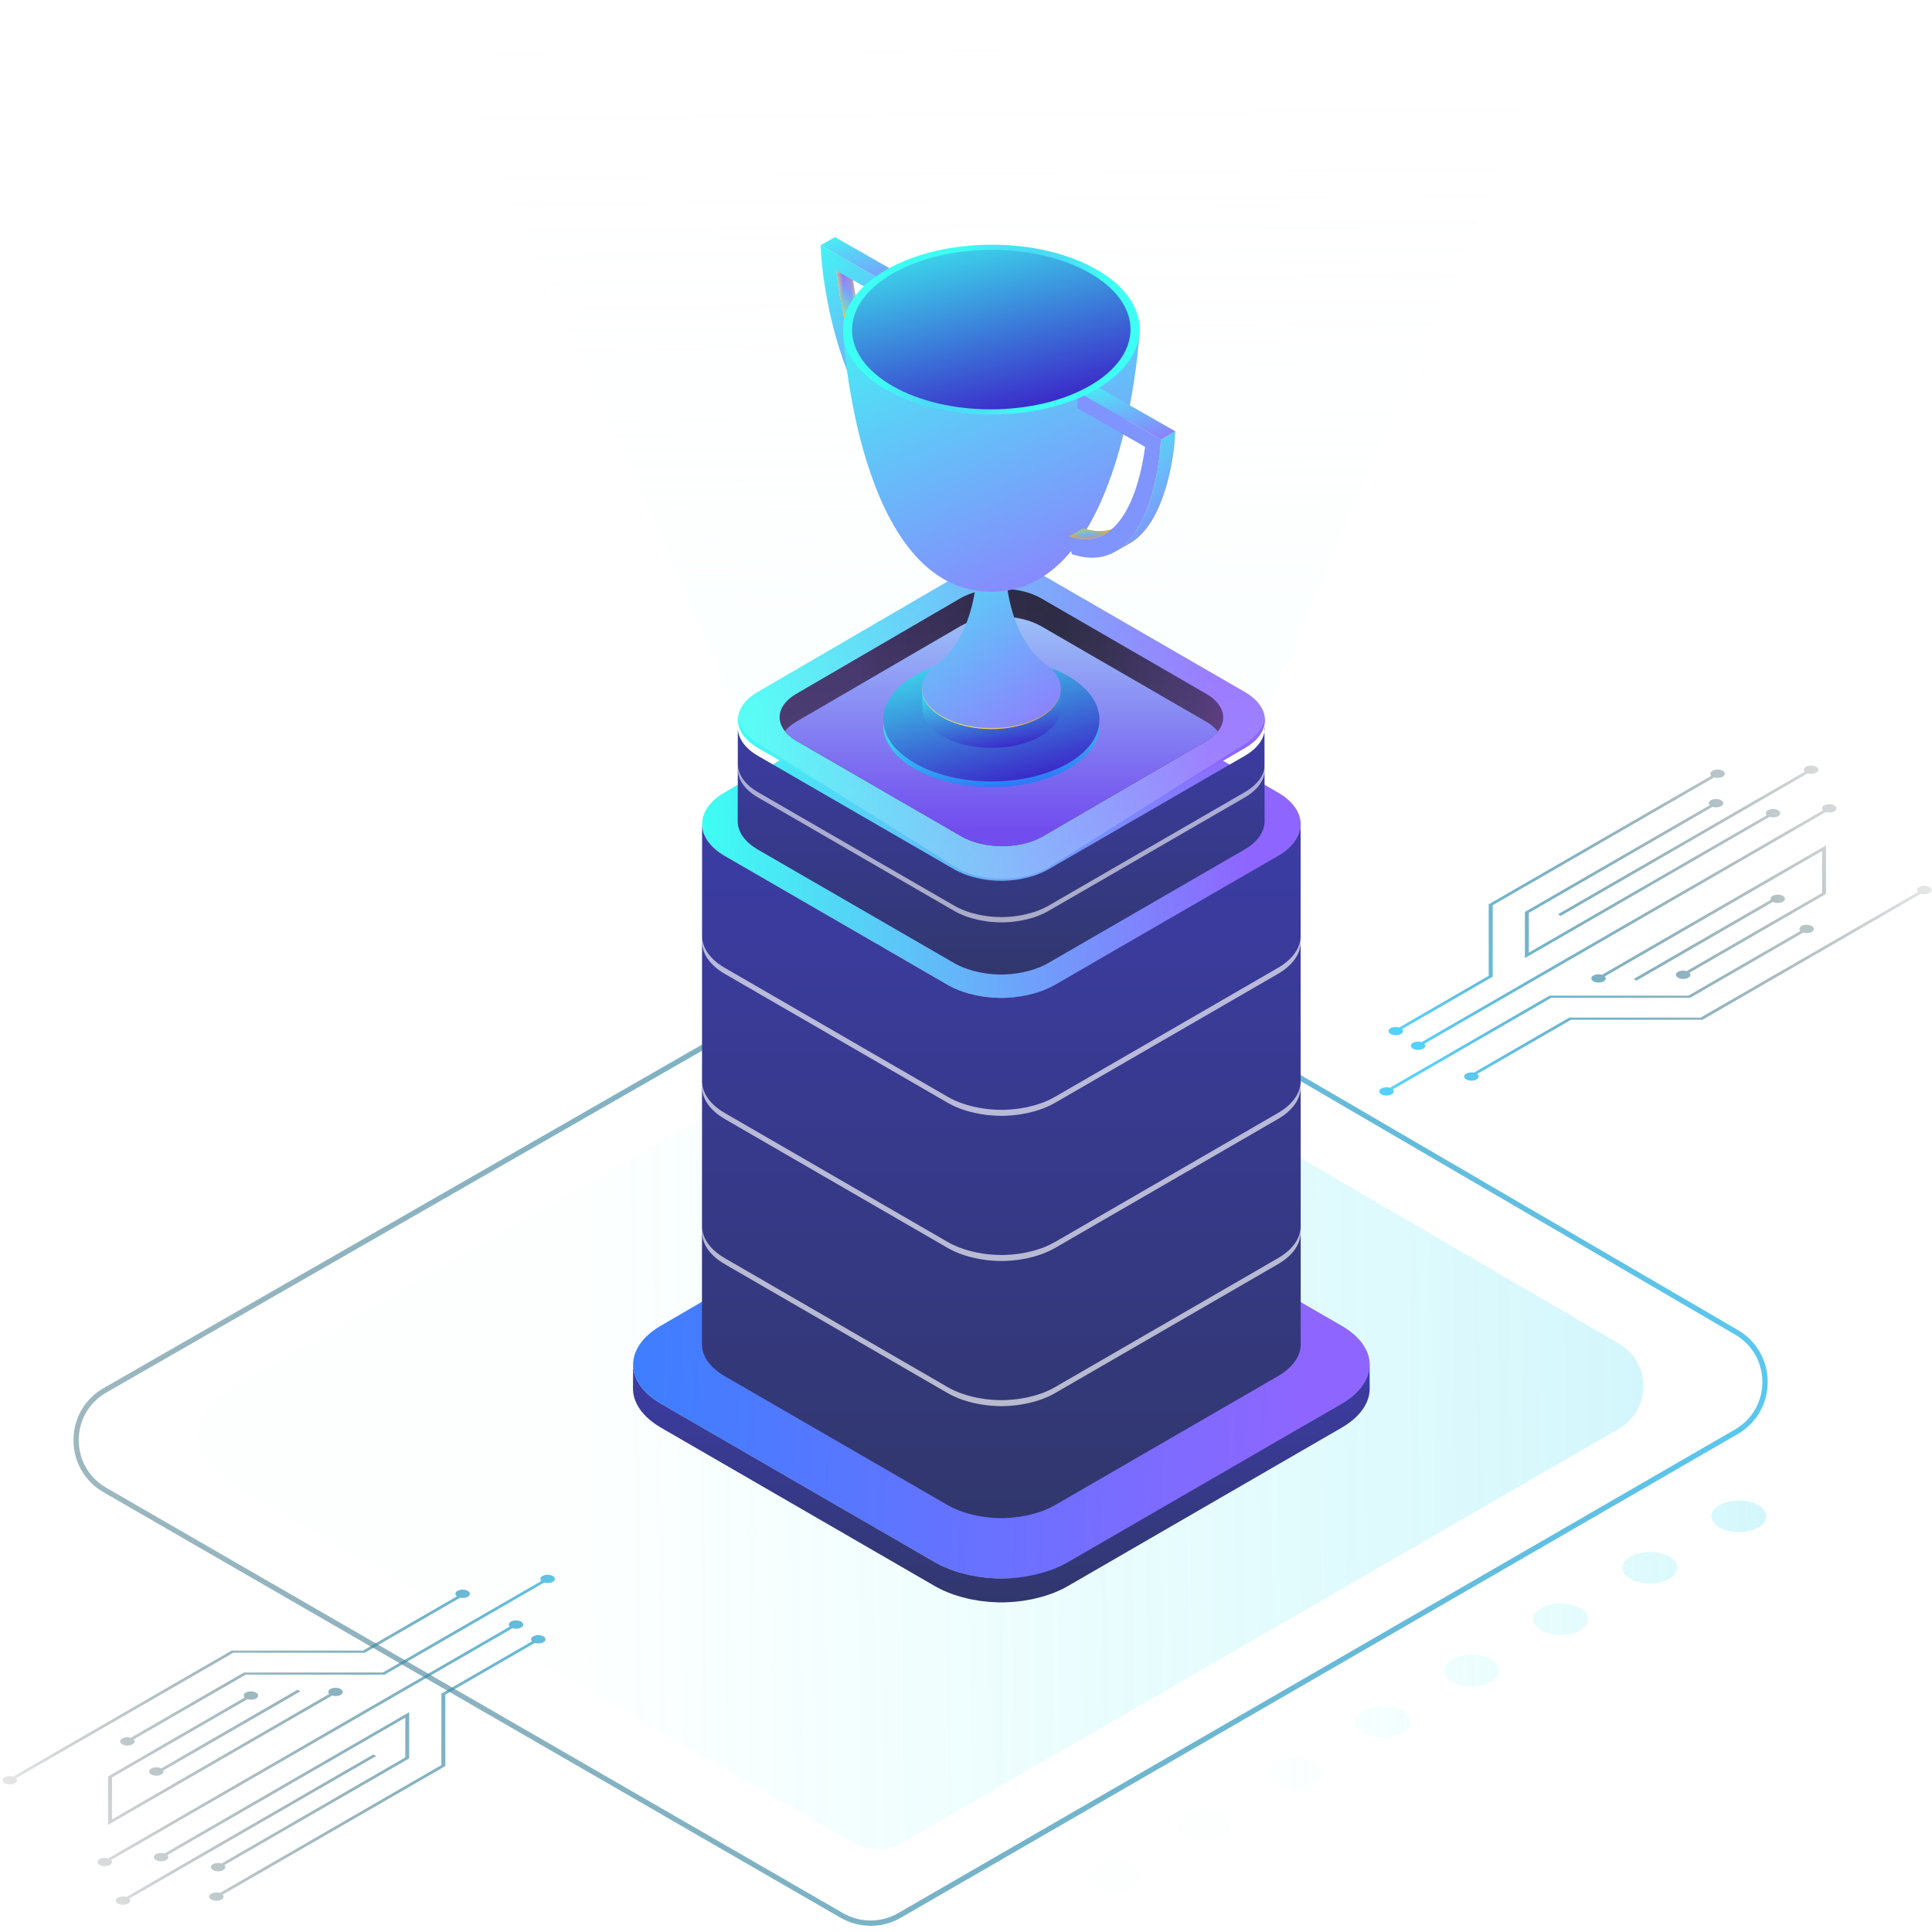 <svg width="244" height="244" viewBox="0 0 244 244" fill="none" xmlns="http://www.w3.org/2000/svg">
<path style="mix-blend-mode:screen" d="M109.96 243.215C108.647 243.215 107.334 242.876 106.159 242.199L13.08 188.465C10.696 187.09 9.279 184.63 9.279 181.879C9.279 179.128 10.71 176.668 13.094 175.3L119.636 114.15C121.985 112.802 124.902 112.809 127.245 114.178L219.481 167.974C221.844 169.356 223.254 171.816 223.247 174.553C223.247 177.29 221.823 179.743 219.453 181.119L113.754 242.206C112.579 242.883 111.266 243.222 109.953 243.222L109.96 243.215ZM123.423 113.811C122.234 113.811 121.039 114.115 119.974 114.731L13.426 175.873C11.249 177.124 9.949 179.363 9.943 181.872C9.943 184.381 11.235 186.627 13.405 187.885L106.484 241.625C108.619 242.856 111.28 242.856 113.416 241.625L219.114 180.538C221.277 179.287 222.57 177.048 222.577 174.553C222.577 172.058 221.298 169.812 219.142 168.554L126.913 114.751C125.835 114.122 124.632 113.811 123.423 113.811Z" fill="url(#paint0_linear_3171_5644)"/>
<path d="M113.982 232.731L204.449 180.448C208.582 178.057 208.595 172.1 204.469 169.695L125.524 123.646C123.603 122.526 121.225 122.519 119.297 123.625L28.105 175.956C23.951 178.34 23.937 184.332 28.091 186.731L107.762 232.724C109.684 233.837 112.054 233.837 113.982 232.724V232.731Z" fill="url(#paint1_linear_3171_5644)" style="mix-blend-mode:color-dodge"/>
<g style="mix-blend-mode:screen">
<path d="M230.607 106.776L202.327 123.107C201.982 122.996 201.532 123.024 201.242 123.19C200.883 123.397 200.883 123.729 201.242 123.936C201.601 124.143 202.175 124.143 202.534 123.936C202.832 123.763 202.873 123.508 202.68 123.307L230.117 107.467V112.775L213.012 122.651C212.666 122.54 212.217 122.568 211.927 122.734C211.567 122.941 211.567 123.273 211.927 123.48C212.286 123.687 212.86 123.687 213.219 123.48C213.516 123.307 213.558 123.052 213.364 122.851L230.614 112.892V106.776H230.607ZM192.589 120.999L223.482 103.161C223.828 103.272 224.277 103.244 224.567 103.078C224.926 102.871 224.926 102.539 224.567 102.332C224.208 102.125 223.634 102.125 223.275 102.332C222.977 102.505 222.936 102.761 223.13 102.961L193.08 120.315V115.29L216.281 101.897C216.626 102.007 217.075 101.98 217.366 101.814C217.725 101.606 217.725 101.275 217.366 101.067C217.006 100.86 216.433 100.86 216.073 101.067C215.776 101.24 215.735 101.496 215.928 101.696L192.582 115.173V121.006L192.589 120.999ZM206.681 123.846L223.904 113.901C224.263 114.088 224.816 114.088 225.161 113.887C225.521 113.68 225.521 113.348 225.161 113.141C224.802 112.934 224.228 112.934 223.869 113.141C223.634 113.279 223.558 113.473 223.634 113.646L206.322 123.639L206.667 123.839L206.681 123.846ZM179.541 131.614C179.196 131.504 178.746 131.531 178.449 131.697C178.09 131.905 178.09 132.236 178.449 132.444C178.809 132.651 179.382 132.651 179.742 132.444C180.039 132.271 180.08 132.015 179.887 131.815L230.587 102.546C230.932 102.657 231.381 102.629 231.672 102.463C232.031 102.256 232.031 101.924 231.672 101.717C231.312 101.51 230.739 101.51 230.379 101.717C230.082 101.89 230.041 102.145 230.234 102.346L179.534 131.614H179.541ZM195.907 126.023H213.447L227.732 117.778C228.078 117.889 228.527 117.861 228.817 117.695C229.177 117.488 229.177 117.156 228.817 116.949C228.458 116.742 227.884 116.742 227.525 116.949C227.228 117.122 227.186 117.378 227.38 117.578L213.24 125.74H195.699L175.54 137.378C175.194 137.268 174.745 137.295 174.455 137.461C174.095 137.669 174.095 138 174.455 138.208C174.814 138.415 175.388 138.415 175.747 138.208C176.044 138.035 176.086 137.779 175.892 137.579L195.907 126.023ZM196.764 115.47L197.109 115.67L228.292 97.667C228.638 97.778 229.087 97.75 229.377 97.584C229.737 97.377 229.737 97.045 229.377 96.838C229.018 96.63 228.444 96.63 228.085 96.838C227.788 97.01 227.746 97.266 227.94 97.467L196.757 115.47H196.764ZM243.676 112.035C243.317 111.828 242.743 111.828 242.384 112.035C242.087 112.208 242.045 112.464 242.239 112.664L214.788 128.511H198.194L186.155 135.464C185.83 135.395 185.45 135.429 185.188 135.581C184.828 135.789 184.828 136.12 185.188 136.328C185.547 136.535 186.121 136.535 186.48 136.328C186.805 136.141 186.832 135.844 186.556 135.637L198.409 128.795H215.002L242.598 112.865C242.944 112.975 243.393 112.947 243.683 112.782C244.043 112.574 244.043 112.243 243.683 112.035H243.676ZM175.636 130.585C175.996 130.792 176.569 130.792 176.929 130.585C177.226 130.412 177.267 130.156 177.074 129.956L188.519 123.349V114.323L216.488 98.178C216.834 98.289 217.283 98.261 217.573 98.096C217.932 97.888 217.932 97.556 217.573 97.349C217.214 97.142 216.64 97.142 216.281 97.349C215.983 97.522 215.942 97.778 216.136 97.978L188.014 114.212V123.238L176.715 129.762C176.369 129.652 175.92 129.679 175.629 129.845C175.27 130.052 175.27 130.384 175.629 130.592L175.636 130.585Z" fill="url(#paint2_linear_3171_5644)"/>
</g>
<g style="mix-blend-mode:screen">
<path d="M13.654 230.471L41.934 214.14C42.279 214.251 42.729 214.223 43.019 214.057C43.378 213.85 43.378 213.518 43.019 213.311C42.66 213.103 42.086 213.103 41.727 213.311C41.429 213.483 41.388 213.739 41.581 213.94L14.144 229.78V224.472L31.249 214.596C31.595 214.707 32.044 214.679 32.334 214.513C32.694 214.306 32.694 213.974 32.334 213.767C31.975 213.559 31.401 213.559 31.042 213.767C30.745 213.94 30.703 214.195 30.897 214.396L13.647 224.355V230.471H13.654ZM37.58 213.4L20.357 223.346C19.998 223.159 19.445 223.159 19.1 223.359C18.74 223.567 18.74 223.898 19.1 224.106C19.459 224.313 20.033 224.313 20.392 224.106C20.627 223.968 20.703 223.774 20.627 223.601L37.939 213.608L37.594 213.407L37.58 213.4ZM29.473 208.735H46.067L58.106 201.783C58.431 201.852 58.811 201.817 59.074 201.665C59.433 201.458 59.433 201.126 59.074 200.919C58.714 200.712 58.141 200.712 57.781 200.919C57.456 201.106 57.429 201.403 57.705 201.61L45.852 208.452H29.259L1.67 224.375C1.324 224.265 0.875 224.292 0.585 224.458C0.225 224.666 0.225 224.997 0.585 225.205C0.944 225.412 1.518 225.412 1.877 225.205C2.174 225.032 2.216 224.776 2.022 224.576L29.473 208.729V208.735ZM64.72 205.632C65.065 205.743 65.515 205.715 65.812 205.549C66.171 205.342 66.171 205.01 65.812 204.803C65.452 204.596 64.879 204.596 64.519 204.803C64.222 204.976 64.181 205.232 64.374 205.432L13.674 234.701C13.329 234.59 12.88 234.618 12.589 234.783C12.23 234.991 12.23 235.322 12.589 235.53C12.949 235.737 13.522 235.737 13.882 235.53C14.179 235.357 14.22 235.101 14.027 234.901L64.727 205.632H64.72ZM69.806 199.039C69.447 198.832 68.873 198.832 68.514 199.039C68.217 199.212 68.175 199.468 68.369 199.668L48.354 211.223H30.814L16.529 219.468C16.183 219.358 15.734 219.385 15.444 219.551C15.084 219.759 15.084 220.09 15.444 220.298C15.803 220.505 16.377 220.505 16.736 220.298C17.033 220.125 17.075 219.869 16.881 219.669L31.021 211.507H48.562L68.721 199.868C69.067 199.979 69.516 199.951 69.806 199.786C70.166 199.578 70.166 199.247 69.806 199.039ZM51.672 216.248L20.779 234.085C20.433 233.975 19.984 234.002 19.694 234.168C19.335 234.376 19.335 234.707 19.694 234.915C20.053 235.122 20.627 235.122 20.986 234.915C21.284 234.742 21.325 234.486 21.131 234.286L51.181 216.932V221.956L27.98 235.35C27.635 235.24 27.186 235.267 26.895 235.433C26.536 235.64 26.536 235.972 26.895 236.179C27.255 236.387 27.828 236.387 28.188 236.179C28.485 236.007 28.526 235.751 28.333 235.551L51.679 222.074V216.241L51.672 216.248ZM68.625 206.662C68.265 206.455 67.692 206.455 67.332 206.662C67.035 206.835 66.994 207.091 67.187 207.291L55.742 213.898V222.924L27.766 239.075C27.421 238.965 26.971 238.992 26.681 239.158C26.322 239.366 26.322 239.697 26.681 239.905C27.041 240.112 27.614 240.112 27.974 239.905C28.271 239.732 28.312 239.476 28.119 239.276L56.24 223.041V214.016L67.54 207.491C67.885 207.602 68.334 207.574 68.625 207.409C68.984 207.201 68.984 206.869 68.625 206.662ZM47.497 221.777L47.152 221.576L15.969 239.58C15.623 239.469 15.174 239.497 14.884 239.663C14.524 239.87 14.524 240.202 14.884 240.409C15.243 240.616 15.817 240.616 16.176 240.409C16.473 240.236 16.515 239.981 16.321 239.78L47.504 221.777H47.497Z" fill="url(#paint3_linear_3171_5644)"/>
</g>
<path d="M177.046 216.061C175.692 215.28 173.501 215.28 172.153 216.061C170.799 216.842 170.799 218.107 172.153 218.888C173.508 219.669 175.699 219.669 177.046 218.888C178.401 218.107 178.401 216.842 177.046 216.061ZM165.795 222.558C164.44 221.777 162.249 221.777 160.902 222.558C159.547 223.339 159.547 224.603 160.902 225.384C162.256 226.165 164.447 226.165 165.795 225.384C167.149 224.603 167.149 223.339 165.795 222.558ZM154.544 229.054C153.189 228.273 150.998 228.273 149.651 229.054C148.296 229.835 148.296 231.1 149.651 231.881C151.005 232.662 153.196 232.662 154.544 231.881C155.898 231.1 155.898 229.835 154.544 229.054ZM143.292 235.551C141.938 234.77 139.747 234.77 138.399 235.551C137.045 236.331 137.045 237.596 138.399 238.377C139.754 239.158 141.945 239.158 143.292 238.377C144.647 237.596 144.647 236.331 143.292 235.551ZM222.051 190.082C220.697 189.301 218.506 189.301 217.158 190.082C215.804 190.863 215.804 192.128 217.158 192.909C218.513 193.69 220.704 193.69 222.051 192.909C223.406 192.128 223.406 190.863 222.051 190.082ZM210.8 196.579C209.445 195.798 207.255 195.798 205.907 196.579C204.552 197.36 204.552 198.624 205.907 199.405C207.262 200.186 209.452 200.186 210.8 199.405C212.148 198.624 212.155 197.36 210.8 196.579ZM199.549 203.075C198.194 202.294 196.003 202.294 194.656 203.075C193.301 203.856 193.301 205.121 194.656 205.902C196.01 206.683 198.201 206.683 199.549 205.902C200.896 205.121 200.903 203.856 199.549 203.075ZM188.297 209.572C186.943 208.791 184.752 208.791 183.404 209.572C182.05 210.353 182.05 211.617 183.404 212.398C184.759 213.179 186.95 213.179 188.297 212.398C189.652 211.617 189.652 210.353 188.297 209.572Z" fill="url(#paint4_linear_3171_5644)" style="mix-blend-mode:color-dodge"/>
<path d="M169.437 167.43C174.153 170.159 174.18 174.58 169.492 177.31L135.126 197.32C130.446 200.045 122.82 200.045 118.104 197.32L83.513 177.31C78.797 174.58 78.77 170.159 83.454 167.434L117.819 147.424C122.503 144.694 130.13 144.694 134.846 147.424L169.437 167.434V167.43Z" fill="url(#paint5_linear_3171_5644)"/>
<path d="M172.976 172.331C172.981 174.131 171.795 175.932 169.423 177.305L134.832 197.316C134.547 197.479 134.252 197.633 133.949 197.778C133.845 197.828 133.737 197.869 133.632 197.914C133.433 198 133.234 198.091 133.03 198.173C132.614 198.336 132.18 198.481 131.736 198.608C131.6 198.649 131.46 198.681 131.324 198.717C131.075 198.78 130.826 198.844 130.573 198.903C130.41 198.939 130.243 198.971 130.075 199.002C129.862 199.043 129.65 199.08 129.437 199.116C129.26 199.143 129.079 199.17 128.898 199.193C128.699 199.22 128.5 199.243 128.296 199.261C128.111 199.279 127.925 199.293 127.74 199.306C127.536 199.32 127.332 199.329 127.129 199.338C126.948 199.347 126.762 199.352 126.581 199.352C126.545 199.352 126.509 199.352 126.468 199.352C126.432 199.352 126.396 199.352 126.355 199.352C126.174 199.352 125.988 199.343 125.807 199.338C125.603 199.329 125.4 199.32 125.196 199.306C125.011 199.293 124.825 199.279 124.639 199.261C124.44 199.243 124.237 199.22 124.038 199.193C123.856 199.17 123.68 199.143 123.499 199.116C123.286 199.084 123.073 199.043 122.861 199.002C122.693 198.971 122.526 198.939 122.363 198.903C122.109 198.848 121.861 198.785 121.612 198.717C121.476 198.681 121.336 198.644 121.2 198.608C120.756 198.476 120.326 198.336 119.905 198.173C119.702 198.091 119.503 198.005 119.303 197.914C119.199 197.869 119.091 197.824 118.987 197.778C118.683 197.633 118.389 197.479 118.104 197.316L83.513 177.305C81.136 175.932 79.951 174.131 79.96 172.331L79.942 175.342C79.937 177.142 81.123 178.942 83.494 180.316L118.086 200.326C118.371 200.49 118.665 200.644 118.968 200.789C119.073 200.839 119.181 200.88 119.285 200.925C119.462 201.002 119.638 201.088 119.824 201.161C119.847 201.17 119.869 201.174 119.887 201.183C120.304 201.347 120.738 201.492 121.182 201.619C121.218 201.628 121.25 201.646 121.286 201.655C121.385 201.682 121.494 201.705 121.594 201.732C121.842 201.8 122.091 201.859 122.345 201.918C122.413 201.932 122.476 201.954 122.544 201.968C122.644 201.986 122.743 202 122.843 202.018C123.055 202.059 123.268 202.095 123.485 202.131C123.571 202.145 123.653 202.163 123.739 202.177C123.829 202.19 123.924 202.195 124.019 202.208C124.219 202.235 124.422 202.258 124.621 202.276C124.716 202.285 124.811 202.299 124.906 202.308C124.997 202.317 125.088 202.317 125.174 202.322C125.377 202.335 125.581 202.344 125.785 202.353C125.889 202.353 125.988 202.367 126.092 202.371C126.174 202.371 126.255 202.371 126.337 202.371C126.377 202.371 126.423 202.371 126.463 202.371C126.504 202.371 126.549 202.371 126.59 202.371C126.672 202.371 126.753 202.371 126.835 202.371C126.939 202.371 127.038 202.358 127.142 202.353C127.346 202.344 127.55 202.335 127.753 202.322C127.844 202.317 127.934 202.313 128.02 202.308C128.115 202.299 128.21 202.285 128.305 202.276C128.509 202.258 128.708 202.235 128.907 202.208C129.002 202.195 129.093 202.19 129.188 202.177C129.274 202.163 129.355 202.145 129.441 202.131C129.659 202.099 129.871 202.059 130.084 202.018C130.184 202 130.283 201.986 130.383 201.968C130.451 201.954 130.514 201.932 130.582 201.918C130.835 201.864 131.084 201.8 131.333 201.732C131.433 201.705 131.541 201.687 131.641 201.655C131.677 201.646 131.709 201.632 131.745 201.619C132.189 201.487 132.619 201.347 133.04 201.183C133.062 201.174 133.085 201.17 133.103 201.161C133.288 201.088 133.46 201.007 133.642 200.925C133.746 200.88 133.854 200.834 133.958 200.789C134.262 200.644 134.556 200.49 134.841 200.326L169.432 180.316C171.809 178.942 172.994 177.138 172.985 175.342L172.967 172.331H172.976Z" fill="url(#paint6_linear_3171_5644)"/>
<path d="M161.385 100.076C165.219 102.293 165.237 105.889 161.43 108.106L133.501 124.367C129.695 126.579 123.503 126.579 119.67 124.367L91.559 108.106C87.726 105.889 87.708 102.293 91.51 100.081L119.439 83.82C123.245 81.603 129.441 81.603 133.275 83.82L161.385 100.081V100.076Z" fill="url(#paint7_linear_3171_5644)"/>
<path d="M164.259 104.062C164.259 105.526 163.3 106.991 161.372 108.106L133.261 124.367C133.031 124.498 132.791 124.625 132.546 124.743C132.465 124.784 132.374 124.816 132.288 124.856C132.125 124.929 131.967 125.001 131.8 125.065C131.46 125.196 131.107 125.314 130.75 125.419C130.641 125.45 130.528 125.478 130.415 125.509C130.216 125.564 130.012 125.614 129.804 125.659C129.668 125.686 129.537 125.713 129.401 125.741C129.229 125.772 129.057 125.804 128.88 125.831C128.736 125.854 128.591 125.877 128.441 125.895C128.278 125.917 128.115 125.936 127.953 125.949C127.803 125.963 127.649 125.976 127.5 125.985C127.333 125.999 127.17 126.004 127.002 126.013C126.853 126.017 126.703 126.022 126.554 126.026C126.522 126.026 126.495 126.026 126.464 126.026C126.432 126.026 126.405 126.026 126.373 126.026C126.224 126.026 126.074 126.022 125.925 126.013C125.757 126.008 125.595 125.999 125.427 125.985C125.278 125.976 125.124 125.963 124.974 125.949C124.812 125.931 124.649 125.913 124.486 125.895C124.341 125.877 124.192 125.854 124.047 125.831C123.87 125.804 123.698 125.772 123.526 125.741C123.39 125.713 123.255 125.686 123.123 125.659C122.92 125.614 122.716 125.564 122.512 125.509C122.399 125.478 122.286 125.45 122.177 125.419C121.82 125.314 121.467 125.196 121.127 125.065C120.96 125.001 120.797 124.929 120.639 124.856C120.553 124.82 120.467 124.784 120.381 124.743C120.136 124.625 119.892 124.503 119.666 124.367L91.555 108.106C89.627 106.991 88.663 105.526 88.668 104.062L88.654 169.765C88.654 171.229 89.614 172.694 91.542 173.809L119.652 190.07C119.883 190.201 120.123 190.328 120.367 190.446C120.449 190.487 120.539 190.519 120.625 190.559C120.77 190.623 120.915 190.691 121.064 190.75C121.082 190.754 121.1 190.759 121.118 190.768C121.458 190.899 121.811 191.017 122.168 191.122C122.196 191.131 122.223 191.14 122.254 191.149C122.336 191.172 122.422 191.19 122.503 191.212C122.702 191.267 122.906 191.317 123.114 191.362C123.169 191.376 123.223 191.389 123.277 191.403C123.359 191.421 123.44 191.43 123.517 191.444C123.689 191.475 123.866 191.507 124.038 191.534C124.106 191.543 124.173 191.562 124.246 191.571C124.323 191.58 124.4 191.584 124.472 191.598C124.635 191.62 124.798 191.639 124.961 191.652C125.038 191.661 125.115 191.67 125.196 191.679C125.269 191.684 125.341 191.684 125.414 191.693C125.581 191.707 125.744 191.711 125.911 191.72C125.993 191.72 126.079 191.729 126.16 191.734C126.228 191.734 126.292 191.734 126.359 191.734C126.396 191.734 126.427 191.734 126.464 191.734C126.5 191.734 126.531 191.734 126.568 191.734C126.636 191.734 126.699 191.734 126.767 191.734C126.848 191.734 126.934 191.725 127.016 191.72C127.183 191.716 127.346 191.707 127.514 191.693C127.586 191.688 127.658 191.688 127.731 191.679C127.808 191.675 127.885 191.661 127.966 191.652C128.129 191.639 128.292 191.616 128.455 191.598C128.532 191.589 128.609 191.584 128.681 191.571C128.749 191.562 128.817 191.543 128.889 191.534C129.066 191.507 129.238 191.475 129.41 191.444C129.491 191.43 129.573 191.416 129.65 191.403C129.704 191.389 129.758 191.376 129.813 191.362C130.016 191.317 130.22 191.267 130.424 191.212C130.505 191.19 130.591 191.176 130.673 191.149C130.7 191.14 130.727 191.131 130.759 191.122C131.116 191.017 131.469 190.899 131.809 190.768C131.827 190.763 131.845 190.759 131.863 190.75C132.012 190.691 132.157 190.623 132.302 190.559C132.388 190.523 132.474 190.487 132.56 190.446C132.809 190.328 133.049 190.206 133.275 190.07L161.385 173.809C163.314 172.694 164.278 171.229 164.273 169.765L164.259 104.062Z" fill="url(#paint8_linear_3171_5644)"/>
<g style="mix-blend-mode:overlay" opacity="0.65">
<path d="M88.672 118.962C88.672 120.426 89.632 121.891 91.56 123.006L119.67 139.267C119.901 139.398 120.141 139.525 120.385 139.643C120.467 139.684 120.557 139.715 120.643 139.756C120.806 139.829 120.964 139.901 121.132 139.965C121.471 140.096 121.824 140.214 122.182 140.319C122.291 140.35 122.404 140.377 122.517 140.409C122.716 140.464 122.92 140.514 123.128 140.559C123.264 140.586 123.395 140.613 123.531 140.64C123.703 140.672 123.875 140.704 124.051 140.731C124.196 140.754 124.341 140.777 124.49 140.795C124.653 140.817 124.816 140.835 124.979 140.849C125.128 140.863 125.282 140.876 125.431 140.885C125.599 140.899 125.762 140.903 125.929 140.913C126.079 140.917 126.228 140.922 126.377 140.926C126.409 140.926 126.436 140.926 126.468 140.926C126.5 140.926 126.527 140.926 126.558 140.926C126.708 140.926 126.857 140.922 127.007 140.913C127.174 140.908 127.337 140.899 127.504 140.885C127.654 140.876 127.808 140.863 127.957 140.849C128.12 140.835 128.283 140.813 128.446 140.795C128.591 140.777 128.74 140.754 128.885 140.731C129.061 140.704 129.233 140.672 129.405 140.64C129.541 140.613 129.677 140.586 129.808 140.559C130.012 140.514 130.215 140.464 130.419 140.409C130.532 140.377 130.645 140.35 130.754 140.319C131.112 140.214 131.465 140.096 131.804 139.965C131.971 139.901 132.134 139.829 132.293 139.756C132.379 139.72 132.465 139.684 132.551 139.643C132.795 139.525 133.04 139.403 133.266 139.267L161.376 123.006C163.304 121.891 164.268 120.426 164.264 118.962V119.451C164.273 119.42 164.277 119.383 164.277 119.352L164.264 118.204C164.264 119.669 163.304 121.134 161.376 122.249L133.266 138.509C133.035 138.641 132.795 138.768 132.551 138.886C132.469 138.926 132.379 138.958 132.293 138.999C132.13 139.072 131.971 139.144 131.804 139.208C131.465 139.339 131.112 139.457 130.754 139.561C130.645 139.593 130.532 139.62 130.419 139.652C130.22 139.706 130.016 139.756 129.808 139.802C129.672 139.829 129.541 139.856 129.405 139.883C129.233 139.915 129.061 139.947 128.885 139.974C128.74 139.997 128.595 140.019 128.446 140.037C128.283 140.06 128.12 140.078 127.957 140.092C127.808 140.105 127.654 140.119 127.504 140.128C127.337 140.142 127.174 140.146 127.007 140.155C126.857 140.16 126.708 140.164 126.558 140.169C126.527 140.169 126.5 140.169 126.468 140.169C126.436 140.169 126.409 140.169 126.377 140.169C126.228 140.169 126.079 140.164 125.929 140.155C125.762 140.151 125.599 140.142 125.431 140.128C125.282 140.119 125.128 140.105 124.979 140.092C124.816 140.074 124.653 140.056 124.49 140.037C124.345 140.019 124.196 139.997 124.051 139.974C123.875 139.947 123.703 139.915 123.531 139.883C123.395 139.856 123.259 139.829 123.128 139.802C122.924 139.756 122.72 139.706 122.517 139.652C122.404 139.62 122.291 139.593 122.182 139.561C121.824 139.457 121.471 139.339 121.132 139.208C120.964 139.144 120.801 139.072 120.643 138.999C120.557 138.963 120.471 138.926 120.385 138.886C120.141 138.768 119.896 138.645 119.67 138.509L91.56 122.249C89.632 121.134 88.668 119.669 88.672 118.204L88.658 119.352C88.658 119.383 88.668 119.42 88.668 119.451V118.962H88.672Z" fill="white"/>
<path d="M88.672 137.294C88.672 138.759 89.632 140.223 91.56 141.339L119.67 157.599C119.901 157.731 120.141 157.858 120.385 157.975C120.467 158.016 120.557 158.048 120.643 158.089C120.806 158.161 120.965 158.234 121.132 158.297C121.471 158.429 121.824 158.547 122.182 158.651C122.291 158.683 122.404 158.71 122.517 158.742C122.716 158.796 122.92 158.846 123.128 158.891C123.264 158.919 123.395 158.946 123.531 158.973C123.703 159.005 123.875 159.036 124.051 159.064C124.196 159.086 124.341 159.109 124.49 159.127C124.653 159.15 124.816 159.168 124.979 159.182C125.128 159.195 125.282 159.209 125.432 159.218C125.599 159.231 125.762 159.236 125.929 159.245C126.079 159.25 126.228 159.254 126.378 159.259C126.409 159.259 126.436 159.259 126.468 159.259C126.5 159.259 126.527 159.259 126.559 159.259C126.708 159.259 126.857 159.254 127.007 159.245C127.174 159.241 127.337 159.231 127.504 159.218C127.654 159.209 127.808 159.195 127.957 159.182C128.12 159.168 128.283 159.145 128.446 159.127C128.591 159.109 128.74 159.086 128.885 159.064C129.061 159.036 129.233 159.005 129.405 158.973C129.541 158.946 129.677 158.919 129.808 158.891C130.012 158.846 130.215 158.796 130.419 158.742C130.532 158.71 130.645 158.683 130.754 158.651C131.112 158.547 131.465 158.429 131.804 158.297C131.972 158.234 132.134 158.161 132.293 158.089C132.379 158.053 132.465 158.016 132.551 157.975C132.795 157.858 133.04 157.735 133.266 157.599L161.376 141.339C163.304 140.223 164.268 138.759 164.264 137.294V137.784C164.273 137.752 164.278 137.716 164.278 137.684L164.264 136.537C164.264 138.001 163.304 139.466 161.376 140.582L133.266 156.842C133.035 156.973 132.795 157.1 132.551 157.218C132.469 157.259 132.379 157.291 132.293 157.332C132.13 157.404 131.972 157.477 131.804 157.54C131.465 157.672 131.112 157.79 130.754 157.894C130.645 157.926 130.532 157.953 130.419 157.984C130.22 158.039 130.016 158.089 129.808 158.134C129.672 158.161 129.541 158.189 129.405 158.216C129.233 158.247 129.061 158.279 128.885 158.306C128.74 158.329 128.595 158.352 128.446 158.37C128.283 158.393 128.12 158.411 127.957 158.424C127.808 158.438 127.654 158.452 127.504 158.461C127.337 158.474 127.174 158.479 127.007 158.488C126.857 158.492 126.708 158.497 126.559 158.501C126.527 158.501 126.5 158.501 126.468 158.501C126.436 158.501 126.409 158.501 126.378 158.501C126.228 158.501 126.079 158.497 125.929 158.488C125.762 158.483 125.599 158.474 125.432 158.461C125.282 158.452 125.128 158.438 124.979 158.424C124.816 158.406 124.653 158.388 124.49 158.37C124.345 158.352 124.196 158.329 124.051 158.306C123.875 158.279 123.703 158.247 123.531 158.216C123.395 158.189 123.259 158.161 123.128 158.134C122.924 158.089 122.721 158.039 122.517 157.984C122.404 157.953 122.291 157.926 122.182 157.894C121.824 157.79 121.471 157.672 121.132 157.54C120.965 157.477 120.802 157.404 120.643 157.332C120.557 157.295 120.471 157.259 120.385 157.218C120.141 157.1 119.896 156.978 119.67 156.842L91.56 140.582C89.632 139.466 88.668 138.001 88.672 136.537L88.659 137.684C88.659 137.716 88.668 137.752 88.668 137.784V137.294H88.672Z" fill="white"/>
<path d="M88.672 155.627C88.672 157.091 89.632 158.556 91.56 159.671L119.67 175.932C119.901 176.063 120.141 176.19 120.385 176.308C120.467 176.349 120.557 176.38 120.643 176.421C120.806 176.494 120.965 176.566 121.132 176.63C121.471 176.761 121.824 176.879 122.182 176.984C122.291 177.015 122.404 177.042 122.517 177.074C122.716 177.129 122.92 177.178 123.128 177.224C123.264 177.251 123.395 177.278 123.531 177.305C123.703 177.337 123.875 177.369 124.051 177.396C124.196 177.419 124.341 177.442 124.49 177.46C124.653 177.482 124.816 177.5 124.979 177.514C125.128 177.528 125.282 177.541 125.432 177.55C125.599 177.564 125.762 177.568 125.929 177.578C126.079 177.582 126.228 177.587 126.378 177.591C126.409 177.591 126.436 177.591 126.468 177.591C126.5 177.591 126.527 177.591 126.559 177.591C126.708 177.591 126.857 177.587 127.007 177.578C127.174 177.573 127.337 177.564 127.504 177.55C127.654 177.541 127.808 177.528 127.957 177.514C128.12 177.5 128.283 177.478 128.446 177.46C128.591 177.442 128.74 177.419 128.885 177.396C129.061 177.369 129.233 177.337 129.405 177.305C129.541 177.278 129.677 177.251 129.808 177.224C130.012 177.178 130.215 177.129 130.419 177.074C130.532 177.042 130.645 177.015 130.754 176.984C131.112 176.879 131.465 176.761 131.804 176.63C131.972 176.566 132.134 176.494 132.293 176.421C132.379 176.385 132.465 176.349 132.551 176.308C132.795 176.19 133.04 176.068 133.266 175.932L161.376 159.671C163.304 158.556 164.268 157.091 164.264 155.627V156.116C164.273 156.085 164.278 156.048 164.278 156.017L164.264 154.869C164.264 156.334 163.304 157.799 161.376 158.914L133.266 175.174C133.035 175.306 132.795 175.433 132.551 175.551C132.469 175.591 132.379 175.623 132.293 175.664C132.13 175.737 131.972 175.809 131.804 175.873C131.465 176.004 131.112 176.122 130.754 176.226C130.645 176.258 130.532 176.285 130.419 176.317C130.22 176.371 130.016 176.421 129.808 176.467C129.672 176.494 129.541 176.521 129.405 176.548C129.233 176.58 129.061 176.612 128.885 176.639C128.74 176.662 128.595 176.684 128.446 176.702C128.283 176.725 128.12 176.743 127.957 176.757C127.808 176.77 127.654 176.784 127.504 176.793C127.337 176.807 127.174 176.811 127.007 176.82C126.857 176.825 126.708 176.829 126.559 176.834C126.527 176.834 126.5 176.834 126.468 176.834C126.436 176.834 126.409 176.834 126.378 176.834C126.228 176.834 126.079 176.829 125.929 176.82C125.762 176.816 125.599 176.807 125.432 176.793C125.282 176.784 125.128 176.77 124.979 176.757C124.816 176.739 124.653 176.721 124.49 176.702C124.345 176.684 124.196 176.662 124.051 176.639C123.875 176.612 123.703 176.58 123.531 176.548C123.395 176.521 123.259 176.494 123.128 176.467C122.924 176.421 122.721 176.371 122.517 176.317C122.404 176.285 122.291 176.258 122.182 176.226C121.824 176.122 121.471 176.004 121.132 175.873C120.965 175.809 120.802 175.737 120.643 175.664C120.557 175.628 120.471 175.591 120.385 175.551C120.141 175.433 119.896 175.31 119.67 175.174L91.56 158.914C89.632 157.799 88.668 156.334 88.672 154.869L88.659 156.017C88.659 156.048 88.668 156.085 88.668 156.116V155.627H88.672Z" fill="white"/>
</g>
<path d="M157.212 87.393C160.589 89.348 160.607 92.513 157.253 94.463L132.664 108.777C129.315 110.727 123.861 110.727 120.484 108.777L95.732 94.463C92.356 92.508 92.338 89.343 95.687 87.393L120.276 73.078C123.63 71.124 129.084 71.124 132.46 73.078L157.212 87.393Z" fill="url(#paint9_linear_3171_5644)"/>
<path d="M156.352 87.493C159.634 89.388 159.652 92.467 156.393 94.363L132.492 108.279C129.238 110.174 123.933 110.174 120.656 108.279L96.601 94.363C93.32 92.467 93.302 89.388 96.561 87.493L120.462 73.577C123.72 71.682 129.02 71.682 132.302 73.577L156.357 87.493H156.352Z" fill="url(#paint10_linear_3171_5644)"/>
<g filter="url(#filter0_i_3171_5644)">
<path d="M159.742 90.903C159.742 92.191 158.896 93.478 157.199 94.462L132.447 108.777C132.243 108.895 132.03 109.004 131.813 109.108C131.74 109.145 131.664 109.172 131.587 109.208C131.446 109.272 131.301 109.335 131.157 109.394C130.858 109.512 130.55 109.616 130.233 109.707C130.138 109.734 130.039 109.761 129.939 109.784C129.763 109.829 129.586 109.875 129.405 109.916C129.287 109.943 129.17 109.965 129.048 109.988C128.898 110.015 128.744 110.043 128.59 110.07C128.464 110.088 128.332 110.106 128.206 110.124C128.061 110.142 127.921 110.16 127.776 110.174C127.645 110.188 127.509 110.197 127.377 110.206C127.233 110.215 127.088 110.224 126.938 110.228C126.807 110.233 126.676 110.238 126.545 110.238C126.518 110.238 126.49 110.238 126.463 110.238C126.436 110.238 126.409 110.238 126.382 110.238C126.251 110.238 126.119 110.233 125.988 110.228C125.843 110.224 125.698 110.215 125.549 110.206C125.418 110.197 125.282 110.183 125.151 110.174C125.006 110.16 124.866 110.142 124.721 110.124C124.594 110.106 124.463 110.088 124.336 110.07C124.182 110.047 124.028 110.02 123.879 109.988C123.761 109.965 123.639 109.943 123.521 109.916C123.34 109.875 123.164 109.829 122.987 109.784C122.888 109.757 122.788 109.734 122.693 109.707C122.376 109.616 122.069 109.512 121.77 109.394C121.621 109.335 121.48 109.272 121.34 109.208C121.263 109.176 121.186 109.145 121.114 109.108C120.896 109.004 120.684 108.895 120.48 108.777L95.728 94.462C94.031 93.478 93.18 92.191 93.184 90.903L93.171 102.738C93.171 104.025 94.017 105.313 95.714 106.297L120.466 120.612C120.67 120.73 120.883 120.839 121.1 120.943C121.172 120.979 121.249 121.007 121.326 121.043C121.453 121.102 121.58 121.161 121.711 121.211C121.725 121.215 121.743 121.22 121.756 121.224C122.055 121.342 122.363 121.446 122.68 121.537C122.707 121.546 122.729 121.555 122.752 121.564C122.824 121.587 122.901 121.601 122.974 121.619C123.15 121.664 123.327 121.709 123.508 121.75C123.558 121.759 123.603 121.773 123.648 121.787C123.716 121.8 123.788 121.809 123.861 121.823C124.015 121.85 124.164 121.877 124.318 121.904C124.381 121.914 124.44 121.927 124.499 121.936C124.567 121.945 124.635 121.95 124.698 121.959C124.843 121.977 124.983 121.995 125.128 122.009C125.196 122.013 125.264 122.027 125.332 122.031C125.395 122.036 125.459 122.036 125.522 122.04C125.667 122.05 125.812 122.059 125.961 122.063C126.033 122.063 126.106 122.072 126.178 122.077C126.237 122.077 126.296 122.077 126.35 122.077C126.382 122.077 126.413 122.077 126.441 122.077C126.472 122.077 126.504 122.077 126.531 122.077C126.59 122.077 126.649 122.077 126.703 122.077C126.776 122.077 126.848 122.068 126.92 122.063C127.065 122.059 127.215 122.05 127.359 122.04C127.423 122.04 127.486 122.036 127.549 122.031C127.617 122.027 127.685 122.013 127.753 122.009C127.898 121.995 128.043 121.977 128.183 121.959C128.251 121.95 128.319 121.945 128.382 121.936C128.446 121.927 128.504 121.914 128.563 121.904C128.717 121.882 128.871 121.855 129.02 121.823C129.093 121.809 129.165 121.8 129.233 121.787C129.283 121.778 129.328 121.764 129.373 121.75C129.554 121.709 129.731 121.664 129.907 121.619C129.98 121.601 130.057 121.587 130.129 121.564C130.156 121.555 130.179 121.546 130.202 121.537C130.518 121.446 130.826 121.342 131.125 121.224C131.139 121.22 131.157 121.215 131.17 121.211C131.301 121.161 131.428 121.097 131.555 121.043C131.632 121.011 131.709 120.979 131.781 120.943C131.998 120.839 132.211 120.73 132.415 120.612L157.167 106.297C158.864 105.313 159.715 104.025 159.711 102.738L159.697 90.903H159.742Z" fill="url(#paint11_linear_3171_5644)"/>
</g>
<g style="mix-blend-mode:overlay" opacity="0.58">
<path d="M93.189 97.156C93.189 98.444 94.035 99.731 95.732 100.715L120.485 115.03C120.688 115.148 120.901 115.257 121.118 115.361C121.191 115.398 121.268 115.425 121.345 115.461C121.485 115.525 121.63 115.588 121.775 115.647C122.073 115.765 122.381 115.869 122.698 115.96C122.793 115.987 122.892 116.014 122.992 116.037C123.169 116.082 123.345 116.128 123.526 116.168C123.644 116.196 123.761 116.218 123.884 116.241C124.033 116.268 124.187 116.295 124.341 116.323C124.467 116.341 124.599 116.359 124.725 116.377C124.87 116.395 125.011 116.413 125.155 116.427C125.287 116.441 125.422 116.45 125.554 116.459C125.698 116.468 125.843 116.477 125.993 116.481C126.124 116.486 126.255 116.49 126.386 116.49C126.414 116.49 126.441 116.49 126.468 116.49C126.495 116.49 126.522 116.49 126.549 116.49C126.681 116.49 126.812 116.486 126.943 116.481C127.088 116.477 127.233 116.468 127.382 116.459C127.513 116.45 127.649 116.436 127.78 116.427C127.925 116.413 128.066 116.395 128.21 116.377C128.337 116.359 128.468 116.341 128.595 116.323C128.749 116.3 128.903 116.273 129.052 116.241C129.17 116.218 129.292 116.196 129.41 116.168C129.591 116.128 129.767 116.082 129.944 116.037C130.043 116.01 130.143 115.987 130.238 115.96C130.555 115.869 130.863 115.765 131.161 115.647C131.311 115.588 131.451 115.525 131.591 115.461C131.668 115.429 131.745 115.398 131.818 115.361C132.035 115.257 132.247 115.148 132.451 115.03L157.203 100.715C158.901 99.731 159.751 98.444 159.747 97.156V97.587C159.751 97.559 159.761 97.528 159.761 97.501L159.747 96.489C159.747 97.777 158.901 99.065 157.203 100.049L132.451 114.364C132.247 114.482 132.035 114.591 131.818 114.695C131.745 114.731 131.668 114.758 131.591 114.795C131.451 114.858 131.306 114.922 131.161 114.98C130.863 115.098 130.555 115.203 130.238 115.293C130.143 115.321 130.043 115.348 129.944 115.37C129.767 115.416 129.591 115.461 129.41 115.502C129.292 115.529 129.174 115.552 129.052 115.574C128.903 115.602 128.749 115.629 128.595 115.656C128.468 115.674 128.337 115.692 128.21 115.71C128.066 115.729 127.925 115.747 127.78 115.76C127.649 115.774 127.513 115.783 127.382 115.792C127.237 115.801 127.092 115.81 126.943 115.815C126.812 115.819 126.681 115.824 126.549 115.824C126.522 115.824 126.495 115.824 126.468 115.824C126.441 115.824 126.414 115.824 126.386 115.824C126.255 115.824 126.124 115.819 125.993 115.815C125.848 115.81 125.703 115.801 125.554 115.792C125.422 115.783 125.287 115.769 125.155 115.76C125.011 115.747 124.87 115.729 124.725 115.71C124.599 115.692 124.467 115.674 124.341 115.656C124.187 115.633 124.033 115.606 123.884 115.574C123.766 115.552 123.644 115.529 123.526 115.502C123.345 115.461 123.169 115.416 122.992 115.37C122.892 115.343 122.793 115.321 122.698 115.293C122.381 115.203 122.073 115.098 121.775 114.98C121.625 114.922 121.485 114.858 121.345 114.795C121.268 114.763 121.191 114.731 121.118 114.695C120.901 114.591 120.688 114.482 120.485 114.364L95.732 100.049C94.035 99.065 93.184 97.777 93.189 96.489L93.175 97.501C93.175 97.528 93.18 97.559 93.184 97.587V97.156H93.189Z" fill="white"/>
</g>
<path d="M152.347 87.629L131.514 75.577C128.672 73.935 124.083 73.935 121.259 75.577L100.562 87.629C97.86 89.203 97.769 91.715 100.272 93.37C100.381 93.442 100.485 93.51 100.598 93.578L121.431 105.631C124.273 107.272 128.862 107.272 131.682 105.631L152.379 93.578C152.483 93.519 152.574 93.451 152.673 93.388C155.19 91.737 155.081 89.207 152.347 87.625V87.629Z" fill="url(#paint12_linear_3171_5644)"/>
<path d="M152.347 91.152L131.514 79.1C128.672 77.459 124.083 77.459 121.259 79.1L100.562 91.152C99.946 91.511 99.475 91.919 99.131 92.349C99.421 92.712 99.801 93.057 100.272 93.37C100.381 93.442 100.485 93.51 100.598 93.578L121.431 105.631C124.273 107.272 128.862 107.272 131.682 105.631L152.379 93.578C152.483 93.519 152.573 93.451 152.673 93.388C153.148 93.075 153.528 92.735 153.813 92.377C153.46 91.932 152.976 91.515 152.347 91.152Z" fill="url(#paint13_linear_3171_5644)"/>
<path opacity="0.4" d="M197.803 1.593L53.804 0.222L93.18 90.077C93.191 91.345 93.902 92.619 95.324 93.633C95.452 93.725 95.575 93.818 95.714 93.899L120.496 109.401C123.873 111.515 129.335 111.515 132.692 109.401L157.314 93.899C157.436 93.824 157.549 93.737 157.661 93.656C159.099 92.637 159.809 91.351 159.804 90.071L197.803 1.593Z" fill="url(#paint14_linear_3171_5644)" fill-opacity="0.6"/>
<g clip-path="url(#clip0_3171_5644)">
<path d="M138.847 91.143C138.847 91.211 138.842 91.279 138.831 91.348C138.826 91.405 138.815 91.463 138.81 91.526C138.799 91.594 138.789 91.662 138.778 91.73C138.768 91.788 138.752 91.851 138.741 91.909C138.725 91.972 138.709 92.04 138.693 92.103C138.677 92.161 138.661 92.224 138.64 92.281C138.619 92.344 138.598 92.412 138.576 92.475C138.555 92.533 138.534 92.591 138.513 92.648C138.486 92.716 138.454 92.785 138.423 92.853C138.396 92.911 138.37 92.968 138.343 93.021C138.311 93.089 138.274 93.157 138.237 93.225C138.205 93.278 138.179 93.335 138.147 93.388C138.099 93.467 138.051 93.545 137.998 93.629C137.966 93.676 137.934 93.724 137.903 93.776C137.844 93.865 137.775 93.949 137.712 94.038C137.685 94.075 137.653 94.117 137.627 94.154C137.515 94.29 137.398 94.427 137.271 94.563C137.239 94.6 137.202 94.631 137.17 94.668C137.069 94.773 136.969 94.872 136.863 94.972C136.815 95.019 136.762 95.066 136.714 95.108C136.65 95.166 136.587 95.224 136.518 95.276C136.454 95.329 136.39 95.381 136.327 95.433C136.258 95.491 136.183 95.544 136.114 95.596C136.045 95.649 135.982 95.696 135.913 95.748C135.838 95.801 135.759 95.853 135.685 95.911C135.61 95.958 135.541 96.01 135.467 96.058C135.387 96.11 135.302 96.163 135.218 96.215C135.111 96.278 135.011 96.346 134.899 96.404C134.602 96.572 134.294 96.729 133.976 96.881C133.891 96.923 133.811 96.96 133.726 96.997C133.44 97.128 133.153 97.248 132.856 97.364C132.814 97.379 132.777 97.395 132.74 97.411C132.421 97.532 132.092 97.642 131.758 97.741C131.524 97.815 131.291 97.878 131.052 97.941C130.872 97.988 130.697 98.04 130.516 98.082C130.267 98.14 130.012 98.192 129.757 98.245C129.577 98.282 129.397 98.324 129.211 98.355C129.136 98.371 129.057 98.381 128.983 98.392C128.67 98.444 128.356 98.486 128.038 98.523C127.948 98.533 127.852 98.544 127.762 98.554C127.582 98.575 127.396 98.586 127.21 98.602C126.903 98.628 126.595 98.649 126.287 98.665C126.091 98.675 125.894 98.675 125.693 98.68C125.443 98.68 125.194 98.686 124.944 98.68C124.738 98.68 124.525 98.67 124.318 98.665C124.085 98.654 123.857 98.644 123.629 98.628C123.416 98.612 123.209 98.596 122.997 98.575C122.769 98.554 122.541 98.528 122.318 98.502C122.111 98.476 121.909 98.45 121.708 98.418C121.464 98.381 121.225 98.339 120.986 98.292C120.795 98.255 120.609 98.219 120.418 98.177C120.132 98.114 119.85 98.046 119.569 97.972C119.389 97.925 119.203 97.883 119.028 97.831C118.932 97.804 118.837 97.773 118.741 97.741C118.46 97.652 118.184 97.563 117.914 97.463C117.834 97.432 117.754 97.406 117.675 97.379C117.425 97.285 117.187 97.18 116.948 97.075C116.831 97.023 116.709 96.976 116.598 96.923C116.253 96.761 115.918 96.593 115.595 96.409C114.247 95.638 113.239 94.752 112.565 93.802C112.395 93.566 112.252 93.325 112.124 93.079C111.997 92.837 111.896 92.591 111.811 92.339C111.641 91.841 111.562 91.337 111.562 90.834L111.551 91.573C111.546 93.587 112.888 95.601 115.584 97.138C115.908 97.322 116.242 97.495 116.587 97.652C116.704 97.705 116.826 97.752 116.943 97.804C117.144 97.894 117.346 97.988 117.553 98.067C117.59 98.082 117.627 98.093 117.664 98.109C117.744 98.14 117.823 98.166 117.903 98.198C118.174 98.297 118.45 98.392 118.731 98.476C118.826 98.507 118.922 98.533 119.017 98.565C119.081 98.586 119.145 98.607 119.208 98.623C119.325 98.654 119.442 98.675 119.559 98.707C119.84 98.78 120.121 98.848 120.408 98.911C120.482 98.927 120.556 98.948 120.63 98.963C120.742 98.984 120.859 99 120.97 99.021C121.209 99.068 121.448 99.11 121.692 99.147C121.787 99.163 121.883 99.184 121.978 99.194C122.084 99.21 122.196 99.215 122.302 99.231C122.53 99.257 122.753 99.284 122.986 99.305C123.093 99.315 123.199 99.331 123.31 99.341C123.411 99.352 123.517 99.352 123.618 99.357C123.846 99.373 124.08 99.383 124.308 99.394C124.424 99.394 124.536 99.409 124.653 99.409C124.748 99.409 124.838 99.409 124.934 99.409C125.183 99.409 125.433 99.409 125.682 99.409C125.804 99.409 125.931 99.409 126.054 99.409C126.128 99.409 126.202 99.399 126.276 99.394C126.584 99.378 126.892 99.357 127.2 99.331C127.322 99.32 127.449 99.32 127.571 99.305C127.629 99.299 127.693 99.289 127.752 99.284C127.847 99.273 127.937 99.263 128.027 99.252C128.346 99.215 128.659 99.168 128.972 99.121C129.046 99.11 129.126 99.1 129.2 99.084C129.237 99.079 129.274 99.074 129.312 99.068C129.46 99.042 129.603 99.005 129.752 98.974C130.007 98.922 130.261 98.874 130.511 98.811C130.691 98.769 130.866 98.717 131.047 98.67C131.286 98.607 131.519 98.544 131.753 98.471C131.8 98.455 131.853 98.444 131.901 98.428C132.182 98.339 132.458 98.24 132.729 98.14C132.766 98.124 132.808 98.109 132.846 98.093C133.143 97.977 133.435 97.852 133.721 97.726C133.806 97.689 133.891 97.647 133.971 97.61C134.284 97.458 134.597 97.301 134.894 97.133C134.952 97.102 135.005 97.07 135.058 97.033C135.111 97.002 135.159 96.97 135.207 96.939C135.292 96.886 135.371 96.834 135.456 96.787C135.531 96.74 135.605 96.692 135.674 96.64C135.754 96.588 135.828 96.535 135.907 96.477C135.976 96.43 136.045 96.378 136.109 96.325C136.183 96.273 136.252 96.215 136.321 96.157C136.385 96.105 136.449 96.052 136.512 96C136.581 95.942 136.645 95.89 136.709 95.832C136.735 95.811 136.762 95.785 136.788 95.764C136.815 95.743 136.831 95.717 136.857 95.696C136.963 95.596 137.069 95.496 137.165 95.392C137.197 95.355 137.234 95.323 137.266 95.287C137.393 95.15 137.51 95.014 137.621 94.877C137.621 94.872 137.632 94.867 137.637 94.862C137.664 94.83 137.685 94.799 137.706 94.767C137.775 94.678 137.839 94.594 137.903 94.505C137.934 94.458 137.966 94.411 137.998 94.358C138.051 94.28 138.099 94.201 138.147 94.117C138.157 94.096 138.173 94.075 138.189 94.054C138.21 94.023 138.221 93.986 138.242 93.954C138.279 93.886 138.316 93.818 138.348 93.75C138.375 93.692 138.401 93.634 138.428 93.577C138.46 93.509 138.486 93.44 138.513 93.372C138.523 93.341 138.539 93.309 138.55 93.283C138.561 93.257 138.566 93.225 138.576 93.199C138.598 93.136 138.619 93.068 138.64 93.005C138.661 92.947 138.677 92.884 138.693 92.827C138.709 92.764 138.725 92.696 138.741 92.633C138.752 92.596 138.762 92.559 138.768 92.528C138.768 92.501 138.773 92.481 138.778 92.454C138.789 92.386 138.799 92.318 138.81 92.25C138.821 92.192 138.826 92.129 138.831 92.071C138.836 92.003 138.842 91.935 138.847 91.867C138.847 91.825 138.852 91.788 138.858 91.746C138.858 91.704 138.858 91.668 138.858 91.626L138.868 90.886C138.868 90.965 138.863 91.043 138.858 91.122L138.847 91.143Z" fill="url(#paint15_linear_3171_5644)"/>
<path d="M134.83 85.347C140.179 88.4 140.2 93.351 134.889 96.404C129.577 99.457 120.928 99.457 115.579 96.404C110.225 93.351 110.203 88.4 115.515 85.347C120.827 82.294 129.476 82.294 134.83 85.347Z" fill="url(#paint16_linear_3171_5644)"/>
<path d="M133.907 87.351C133.896 87.44 133.891 87.534 133.875 87.624C133.859 87.697 133.838 87.77 133.817 87.844C133.795 87.928 133.774 88.017 133.742 88.101C133.716 88.169 133.684 88.242 133.652 88.311C133.615 88.4 133.573 88.489 133.525 88.578C133.488 88.641 133.445 88.704 133.408 88.772C133.344 88.872 133.275 88.977 133.201 89.071C133.127 89.166 133.053 89.26 132.973 89.354C132.952 89.375 132.936 89.402 132.915 89.423C132.803 89.543 132.676 89.664 132.548 89.779C132.464 89.853 132.373 89.926 132.278 89.999C132.198 90.062 132.119 90.125 132.034 90.188C131.933 90.262 131.827 90.33 131.721 90.398C131.609 90.466 131.508 90.54 131.392 90.608C131.132 90.76 130.85 90.891 130.569 91.017C130.49 91.054 130.405 91.085 130.32 91.122C130.097 91.216 129.869 91.3 129.63 91.379C129.545 91.405 129.465 91.437 129.381 91.463C129.232 91.51 129.078 91.552 128.93 91.589C128.818 91.62 128.701 91.652 128.59 91.678C128.431 91.715 128.266 91.746 128.107 91.783C127.996 91.804 127.89 91.83 127.778 91.851C127.449 91.909 127.12 91.951 126.786 91.987C126.685 91.998 126.579 92.003 126.473 92.014C126.276 92.029 126.08 92.045 125.884 92.05C125.756 92.056 125.634 92.061 125.507 92.061C125.348 92.061 125.189 92.061 125.029 92.061C124.897 92.061 124.764 92.056 124.631 92.05C124.483 92.045 124.334 92.035 124.191 92.029C124.058 92.019 123.92 92.008 123.788 91.998C123.639 91.982 123.496 91.966 123.353 91.951C123.22 91.935 123.093 91.914 122.965 91.898C122.811 91.872 122.657 91.846 122.504 91.82C122.382 91.799 122.259 91.772 122.143 91.746C121.957 91.704 121.777 91.662 121.601 91.615C121.501 91.589 121.4 91.563 121.304 91.536C120.986 91.442 120.673 91.342 120.37 91.222C120.222 91.164 120.073 91.101 119.93 91.038C119.856 91.007 119.776 90.975 119.707 90.944C119.49 90.839 119.272 90.729 119.065 90.613C117.346 89.632 116.486 88.342 116.486 87.057V89.444C116.476 90.729 117.335 92.019 119.054 93C119.261 93.115 119.474 93.225 119.697 93.33C119.771 93.367 119.845 93.393 119.919 93.425C120.052 93.482 120.179 93.54 120.312 93.593C120.328 93.598 120.344 93.603 120.36 93.608C120.662 93.724 120.975 93.829 121.294 93.923C121.32 93.928 121.341 93.939 121.368 93.949C121.442 93.97 121.517 93.986 121.591 94.002C121.771 94.049 121.952 94.091 122.132 94.133C122.18 94.143 122.228 94.159 122.275 94.169C122.35 94.185 122.424 94.196 122.493 94.206C122.647 94.232 122.801 94.264 122.955 94.285C123.018 94.295 123.077 94.306 123.14 94.316C123.209 94.327 123.278 94.332 123.347 94.337C123.491 94.353 123.639 94.374 123.782 94.385C123.851 94.39 123.92 94.4 123.989 94.406C124.053 94.411 124.122 94.411 124.186 94.416C124.334 94.427 124.478 94.432 124.626 94.437C124.7 94.437 124.775 94.447 124.849 94.447C124.907 94.447 124.966 94.447 125.029 94.447C125.189 94.447 125.348 94.447 125.507 94.447C125.587 94.447 125.666 94.447 125.74 94.447C125.788 94.447 125.836 94.442 125.884 94.437C126.08 94.427 126.276 94.416 126.473 94.4C126.552 94.395 126.632 94.39 126.712 94.385C126.738 94.385 126.759 94.379 126.786 94.374C127.12 94.337 127.454 94.295 127.778 94.238C127.794 94.238 127.81 94.238 127.826 94.232C127.921 94.217 128.012 94.19 128.107 94.175C128.272 94.143 128.431 94.112 128.595 94.07C128.712 94.044 128.823 94.012 128.935 93.981C129.089 93.939 129.237 93.897 129.386 93.855C129.418 93.844 129.45 93.839 129.481 93.829C129.534 93.813 129.582 93.787 129.635 93.771C129.869 93.692 130.097 93.608 130.32 93.514C130.405 93.477 130.49 93.446 130.569 93.409C130.856 93.283 131.132 93.147 131.392 93C131.429 92.979 131.461 92.958 131.498 92.937C131.577 92.89 131.646 92.837 131.721 92.79C131.827 92.722 131.938 92.654 132.034 92.585C132.119 92.522 132.198 92.46 132.278 92.397C132.368 92.323 132.464 92.255 132.543 92.176C132.559 92.161 132.58 92.145 132.596 92.134C132.708 92.029 132.814 91.93 132.909 91.82C132.931 91.799 132.946 91.778 132.968 91.751C133.026 91.689 133.084 91.62 133.137 91.557C133.159 91.526 133.175 91.5 133.196 91.468C133.27 91.368 133.339 91.269 133.403 91.164C133.429 91.122 133.466 91.08 133.488 91.038C133.498 91.017 133.509 90.996 133.52 90.975C133.567 90.886 133.61 90.797 133.647 90.708C133.668 90.655 133.7 90.603 133.721 90.55C133.726 90.534 133.732 90.514 133.737 90.498C133.769 90.414 133.79 90.325 133.811 90.241C133.827 90.183 133.849 90.125 133.864 90.068C133.864 90.052 133.864 90.036 133.87 90.02C133.886 89.931 133.891 89.837 133.902 89.748C133.907 89.69 133.923 89.632 133.923 89.569C133.923 89.543 133.923 89.517 133.923 89.496V87.109C133.928 87.193 133.918 87.277 133.907 87.361V87.351Z" fill="url(#paint17_linear_3171_5644)"/>
<path d="M131.355 83.543C134.772 85.494 134.788 88.657 131.392 90.608C127.996 92.559 122.466 92.559 119.049 90.608C115.627 88.657 115.611 85.489 119.007 83.537C122.403 81.586 127.932 81.586 131.355 83.537V83.543Z" fill="url(#paint18_radial_3171_5644)"/>
<path d="M131.678 83.611L131.71 83.595C131.71 83.595 126.934 80.448 126.934 70.22C126.934 59.992 125.199 69.606 125.199 69.606C125.199 69.606 123.464 59.992 123.464 70.22C123.464 80.448 118.688 83.595 118.688 83.595H118.699C115.6 85.567 115.706 88.604 119.033 90.503C122.467 92.46 128.006 92.46 131.418 90.503C134.714 88.61 134.798 85.578 131.689 83.611H131.678Z" fill="url(#paint19_linear_3171_5644)"/>
<path d="M114.783 58.235L116.592 57.196L116.964 55.381L115.154 56.42L114.783 58.235Z" fill="url(#paint20_linear_3171_5644)"/>
<path d="M115.154 56.42L116.964 55.382C109.731 49.559 107.853 37.029 107.434 33.142L105.624 34.181C106.043 38.067 107.922 50.598 115.154 56.42Z" fill="url(#paint21_linear_3171_5644)"/>
<mask id="mask0_3171_5644" style="mask-type:luminance" maskUnits="userSpaceOnUse" x="105" y="33" width="12" height="24">
<path d="M115.154 56.42L116.964 55.382C109.731 49.559 107.853 37.029 107.434 33.142L105.624 34.181C106.043 38.067 107.922 50.598 115.154 56.42Z" fill="white"/>
</mask>
<g mask="url(#mask0_3171_5644)">
<path d="M115.154 56.42L116.964 55.382C116.577 55.067 116.2 54.736 115.844 54.385L114.035 55.423C114.396 55.775 114.767 56.105 115.154 56.42Z" fill="url(#paint22_linear_3171_5644)"/>
<path d="M114.035 55.429L115.844 54.39C115.526 54.081 115.218 53.75 114.921 53.414L113.111 54.453C113.409 54.789 113.716 55.114 114.035 55.429Z" fill="url(#paint23_linear_3171_5644)"/>
<path d="M113.106 54.453L114.916 53.414C114.682 53.147 114.454 52.869 114.231 52.591L112.422 53.63C112.644 53.913 112.873 54.186 113.106 54.453Z" fill="url(#paint24_linear_3171_5644)"/>
<path d="M112.422 53.624L114.231 52.586C114.024 52.324 113.822 52.051 113.626 51.773L111.817 52.811C112.013 53.089 112.215 53.357 112.422 53.624Z" fill="url(#paint25_linear_3171_5644)"/>
<path d="M111.817 52.817L113.626 51.778C113.435 51.511 113.249 51.233 113.069 50.955L111.26 51.993C111.44 52.271 111.626 52.549 111.817 52.817Z" fill="url(#paint26_linear_3171_5644)"/>
<path d="M111.26 51.993L113.069 50.955C112.889 50.671 112.713 50.388 112.538 50.1L110.729 51.138C110.899 51.427 111.074 51.715 111.26 51.993Z" fill="url(#paint27_linear_3171_5644)"/>
<path d="M110.729 51.138L112.538 50.1C112.358 49.79 112.178 49.475 112.008 49.161L110.198 50.199C110.368 50.514 110.543 50.829 110.729 51.138Z" fill="url(#paint28_linear_3171_5644)"/>
<path d="M110.204 50.199L112.013 49.161C111.827 48.82 111.652 48.474 111.482 48.122L109.673 49.161C109.843 49.512 110.018 49.858 110.204 50.199Z" fill="url(#paint29_linear_3171_5644)"/>
<path d="M109.673 49.161L111.482 48.122C111.291 47.734 111.111 47.335 110.936 46.942L109.126 47.98C109.301 48.379 109.482 48.773 109.673 49.161Z" fill="url(#paint30_linear_3171_5644)"/>
<path d="M109.126 47.98L110.936 46.942C110.734 46.48 110.543 46.014 110.363 45.552L108.553 46.591C108.734 47.057 108.925 47.519 109.126 47.98Z" fill="url(#paint31_linear_3171_5644)"/>
<path d="M108.553 46.585L110.363 45.547C110.145 44.98 109.938 44.414 109.747 43.853L107.938 44.891C108.129 45.452 108.33 46.019 108.553 46.585Z" fill="url(#paint32_linear_3171_5644)"/>
<path d="M107.938 44.891L109.747 43.853C109.498 43.113 109.275 42.379 109.073 41.66L107.264 42.699C107.466 43.417 107.688 44.152 107.938 44.891Z" fill="url(#paint33_linear_3171_5644)"/>
<path d="M107.264 42.699L109.073 41.66C108.781 40.622 108.537 39.614 108.33 38.665L106.521 39.704C106.728 40.653 106.972 41.66 107.264 42.699Z" fill="url(#paint34_linear_3171_5644)"/>
<path fill-rule="evenodd" clip-rule="evenodd" d="M107.561 34.228L107.561 34.228C107.519 33.907 107.484 33.613 107.453 33.351C107.445 33.279 107.436 33.209 107.428 33.142L105.619 34.181C105.651 34.49 105.693 34.852 105.752 35.266L105.751 35.266C105.905 36.431 106.144 37.968 106.521 39.704L108.33 38.665C107.954 36.929 107.715 35.392 107.561 34.228Z" fill="url(#paint35_linear_3171_5644)"/>
</g>
<path d="M114.167 39.059L115.977 38.02L115.982 35.953L114.173 36.992L114.167 39.059Z" fill="url(#paint36_linear_3171_5644)"/>
<path d="M114.173 36.992L115.982 35.953L105.444 29.937L103.634 30.976L114.173 36.992Z" fill="url(#paint37_linear_3171_5644)"/>
<path d="M103.634 30.976L103.703 32.124C103.746 32.859 104.855 50.246 114.783 58.235L115.154 56.42C107.922 50.598 106.043 38.067 105.624 34.181L114.167 39.059V36.992L103.634 30.976Z" fill="url(#paint38_linear_3171_5644)"/>
<path d="M125.194 39.51L106.479 42.048C106.479 42.048 108.267 74.736 125.194 74.736C142.121 74.736 143.909 42.048 143.909 42.048L125.194 39.51Z" fill="url(#paint39_linear_3171_5644)"/>
<path d="M139.526 67.461L141.336 66.422C140.121 67.12 138.63 67.319 136.799 66.706L134.99 67.744C136.82 68.358 138.311 68.159 139.526 67.461Z" fill="url(#paint40_linear_3171_5644)"/>
<mask id="mask1_3171_5644" style="mask-type:luminance" maskUnits="userSpaceOnUse" x="134" y="66" width="8" height="3">
<path d="M139.526 67.461L141.336 66.422C140.121 67.12 138.63 67.319 136.799 66.706L134.99 67.744C136.82 68.358 138.311 68.159 139.526 67.461Z" fill="white"/>
</mask>
<g mask="url(#mask1_3171_5644)">
<path d="M139.526 67.461L141.336 66.422C141.336 66.422 141.299 66.444 141.277 66.454L139.468 67.493C139.468 67.493 139.505 67.472 139.526 67.461Z" fill="url(#paint41_linear_3171_5644)"/>
<path d="M139.468 67.493L141.277 66.454C141.113 66.548 140.943 66.627 140.768 66.701L138.959 67.739C139.134 67.666 139.304 67.582 139.468 67.493Z" fill="url(#paint42_linear_3171_5644)"/>
<path fill-rule="evenodd" clip-rule="evenodd" d="M137.248 66.843L137.25 66.842C137.101 66.8 136.958 66.758 136.804 66.706L134.995 67.744C135.142 67.796 135.29 67.838 135.437 67.88L135.435 67.881C135.7 67.954 135.955 68.007 136.205 68.043L138.014 67.005C137.766 66.968 137.512 66.911 137.248 66.843ZM138.959 67.744L140.768 66.706C140.603 66.774 140.434 66.837 140.259 66.884L138.449 67.923C138.624 67.87 138.794 67.812 138.959 67.744ZM138.449 67.923L140.259 66.884C140.089 66.931 139.919 66.973 139.744 67.005L137.934 68.043C138.109 68.012 138.285 67.975 138.449 67.923ZM139.744 66.999L137.934 68.038C137.759 68.07 137.584 68.091 137.404 68.101L137.404 68.101H137.404C137.221 68.106 137.038 68.111 136.844 68.101L136.836 68.106C136.634 68.096 136.422 68.075 136.21 68.043L138.019 67.005C138.229 67.036 138.438 67.057 138.637 67.067L138.646 67.062C138.842 67.078 139.028 67.073 139.213 67.062L139.213 67.062C139.394 67.052 139.569 67.031 139.744 66.999Z" fill="url(#paint43_linear_3171_5644)"/>
</g>
<path d="M140.853 69.669L142.662 68.631C147.592 65.798 148.324 56.069 148.356 55.539L146.547 56.577C146.51 57.107 145.783 66.837 140.853 69.669Z" fill="url(#paint44_linear_3171_5644)"/>
<path fill-rule="evenodd" clip-rule="evenodd" d="M148.356 55.542L148.362 55.539L148.436 54.469L146.621 55.513L146.547 56.577L146.547 56.577C146.51 57.107 145.783 66.837 140.853 69.669L142.662 68.631C147.583 65.804 148.322 56.106 148.356 55.542Z" fill="url(#paint45_linear_3171_5644)"/>
<path d="M146.621 55.513L148.436 54.469L137.892 48.458L136.083 49.496L146.621 55.513Z" fill="url(#paint46_linear_3171_5644)"/>
<path d="M136.083 49.496V51.563L144.615 56.436C144.18 59.835 142.233 70.178 134.99 67.744L135.35 69.979C145.289 73.325 146.499 57.259 146.541 56.577L146.616 55.507L136.077 49.491L136.083 49.496Z" fill="#8094FD"/>
<path d="M111.992 34.039C119.33 29.853 131.195 29.853 138.486 34.039C145.777 38.224 145.74 45.017 138.401 49.208C131.057 53.399 119.198 53.394 111.907 49.208C104.616 45.022 104.648 38.23 111.992 34.039Z" fill="url(#paint47_radial_3171_5644)"/>
<path d="M112.798 34.506C119.686 30.572 130.824 30.572 137.669 34.506C144.514 38.44 144.477 44.812 137.59 48.746C130.697 52.68 119.564 52.68 112.719 48.746C105.874 44.812 105.905 38.44 112.798 34.506Z" fill="url(#paint48_linear_3171_5644)"/>
</g>
<defs>
<filter id="filter0_i_3171_5644" x="93.171" y="90.903" width="66.572" height="32.174" filterUnits="userSpaceOnUse" color-interpolation-filters="sRGB">
<feFlood flood-opacity="0" result="BackgroundImageFix"/>
<feBlend mode="normal" in="SourceGraphic" in2="BackgroundImageFix" result="shape"/>
<feColorMatrix in="SourceAlpha" type="matrix" values="0 0 0 0 0 0 0 0 0 0 0 0 0 0 0 0 0 0 127 0" result="hardAlpha"/>
<feOffset dy="1"/>
<feGaussianBlur stdDeviation="0.5"/>
<feComposite in2="hardAlpha" operator="arithmetic" k2="-1" k3="1"/>
<feColorMatrix type="matrix" values="0 0 0 0 1 0 0 0 0 1 0 0 0 0 1 0 0 0 0.25 0"/>
<feBlend mode="normal" in2="shape" result="effect1_innerShadow_3171_5644"/>
</filter>
<linearGradient id="paint0_linear_3171_5644" x1="247.567" y1="168.824" x2="-210.149" y2="201.555" gradientUnits="userSpaceOnUse">
<stop stop-color="#55D1FF"/>
<stop offset="0.11" stop-color="#4AB7DF" stop-opacity="0.88"/>
<stop offset="0.56" stop-color="#235868" stop-opacity="0.41"/>
<stop offset="0.86" stop-color="#0A1B1D" stop-opacity="0.12"/>
<stop offset="1" stop-color="#010400" stop-opacity="0"/>
</linearGradient>
<linearGradient id="paint1_linear_3171_5644" x1="400.785" y1="173.942" x2="71.632" y2="178.056" gradientUnits="userSpaceOnUse">
<stop stop-color="#0099EE" stop-opacity="0.47"/>
<stop offset="1" stop-color="#3EFFF3" stop-opacity="0.01"/>
</linearGradient>
<linearGradient id="paint2_linear_3171_5644" x1="180.046" y1="133.073" x2="245.535" y2="96.347" gradientUnits="userSpaceOnUse">
<stop stop-color="#55D1FF"/>
<stop offset="0.11" stop-color="#4AB7DF" stop-opacity="0.88"/>
<stop offset="0.56" stop-color="#235868" stop-opacity="0.41"/>
<stop offset="0.86" stop-color="#0A1B1D" stop-opacity="0.12"/>
<stop offset="1" stop-color="#010400" stop-opacity="0"/>
</linearGradient>
<linearGradient id="paint3_linear_3171_5644" x1="76.31" y1="195.632" x2="-2.65" y2="242.151" gradientUnits="userSpaceOnUse">
<stop stop-color="#55D1FF"/>
<stop offset="0.11" stop-color="#4AB7DF" stop-opacity="0.88"/>
<stop offset="0.56" stop-color="#235868" stop-opacity="0.41"/>
<stop offset="0.86" stop-color="#0A1B1D" stop-opacity="0.12"/>
<stop offset="1" stop-color="#010400" stop-opacity="0"/>
</linearGradient>
<linearGradient id="paint4_linear_3171_5644" x1="313.752" y1="212.337" x2="159.279" y2="214.366" gradientUnits="userSpaceOnUse">
<stop stop-color="#0099EE" stop-opacity="0.47"/>
<stop offset="1" stop-color="#3EFFF3" stop-opacity="0.01"/>
</linearGradient>
<linearGradient id="paint5_linear_3171_5644" x1="79.958" y1="152.522" x2="173.918" y2="156.139" gradientUnits="userSpaceOnUse">
<stop stop-color="#3D7FFF"/>
<stop offset="0.909" stop-color="#8E66FF"/>
</linearGradient>
<linearGradient id="paint6_linear_3171_5644" x1="126.463" y1="172.331" x2="126.463" y2="202.371" gradientUnits="userSpaceOnUse">
<stop stop-color="#3C3CA5"/>
<stop offset="1" stop-color="#31376D"/>
</linearGradient>
<linearGradient id="paint7_linear_3171_5644" x1="88.671" y1="87.963" x2="165.026" y2="90.903" gradientUnits="userSpaceOnUse">
<stop stop-color="#3DFFF3"/>
<stop offset="0.909" stop-color="#8E66FF"/>
</linearGradient>
<linearGradient id="paint8_linear_3171_5644" x1="126.464" y1="104.062" x2="126.464" y2="191.734" gradientUnits="userSpaceOnUse">
<stop stop-color="#3C3CA5"/>
<stop offset="1" stop-color="#31376D"/>
</linearGradient>
<linearGradient id="paint9_linear_3171_5644" x1="93.188" y1="76.725" x2="160.419" y2="79.313" gradientUnits="userSpaceOnUse">
<stop stop-color="#3DFFF3"/>
<stop offset="0.909" stop-color="#8E66FF"/>
</linearGradient>
<linearGradient id="paint10_linear_3171_5644" x1="94.128" y1="77.125" x2="159.47" y2="79.64" gradientUnits="userSpaceOnUse">
<stop stop-color="#3DFFF3"/>
<stop offset="0.909" stop-color="#8E66FF"/>
</linearGradient>
<linearGradient id="paint11_linear_3171_5644" x1="126.456" y1="90.903" x2="126.456" y2="122.077" gradientUnits="userSpaceOnUse">
<stop stop-color="#3C3CA5"/>
<stop offset="1" stop-color="#31376D"/>
</linearGradient>
<linearGradient id="paint12_linear_3171_5644" x1="158.665" y1="90.604" x2="107.962" y2="90.604" gradientUnits="userSpaceOnUse">
<stop stop-color="#611882"/>
<stop offset="0.08" stop-color="#46186B"/>
<stop offset="0.15" stop-color="#33185B"/>
<stop offset="0.2" stop-color="#2D1856"/>
<stop offset="0.39" stop-color="#1B1136"/>
<stop offset="0.5" stop-color="#140F2A"/>
<stop offset="0.65" stop-color="#191032"/>
<stop offset="0.9" stop-color="#26154A"/>
<stop offset="1" stop-color="#2D1856"/>
</linearGradient>
<linearGradient id="paint13_linear_3171_5644" x1="126.472" y1="74.538" x2="126.472" y2="105.077" gradientUnits="userSpaceOnUse">
<stop stop-color="#9ACBF9"/>
<stop offset="1" stop-color="#531EE9"/>
</linearGradient>
<linearGradient id="paint14_linear_3171_5644" x1="129.692" y1="-36.351" x2="130.976" y2="115.814" gradientUnits="userSpaceOnUse">
<stop stop-color="#F1EBF9" stop-opacity="0"/>
<stop offset="0.151" stop-color="#F2EFF9" stop-opacity="0"/>
<stop offset="0.254" stop-color="#F3F0FA" stop-opacity="0"/>
<stop offset="0.38" stop-color="#F1F2FA" stop-opacity="0.04"/>
<stop offset="0.5" stop-color="#ECF9FD" stop-opacity="0.13"/>
<stop offset="0.57" stop-color="#E9FFFF" stop-opacity="0.2"/>
<stop offset="0.64" stop-color="#E8FFFF" stop-opacity="0.3"/>
<stop offset="0.78" stop-color="#E7FFFF" stop-opacity="0.56"/>
<stop offset="0.98" stop-color="#E6FFFF" stop-opacity="0.96"/>
<stop offset="1" stop-color="#E6FFFF"/>
</linearGradient>
<linearGradient id="paint15_linear_3171_5644" x1="109.254" y1="89.997" x2="111.315" y2="104.255" gradientUnits="userSpaceOnUse">
<stop stop-color="#3DFFF3"/>
<stop offset="0.964" stop-color="#2962F5"/>
</linearGradient>
<linearGradient id="paint16_linear_3171_5644" x1="109.251" y1="81.532" x2="115.793" y2="106.347" gradientUnits="userSpaceOnUse">
<stop stop-color="#3DFFF3"/>
<stop offset="0.964" stop-color="#3A0AC3"/>
</linearGradient>
<linearGradient id="paint17_linear_3171_5644" x1="115.02" y1="86.336" x2="117.378" y2="98.42" gradientUnits="userSpaceOnUse">
<stop stop-color="#3DFFF3"/>
<stop offset="0.964" stop-color="#3A0AC3"/>
</linearGradient>
<radialGradient id="paint18_radial_3171_5644" cx="0" cy="0" r="1" gradientUnits="userSpaceOnUse" gradientTransform="translate(117.362 94.531) scale(19.564 19.339)">
<stop offset="0.42" stop-color="#FFE84A"/>
<stop offset="0.46" stop-color="#FCDE43"/>
<stop offset="0.58" stop-color="#F5C634"/>
<stop offset="0.7" stop-color="#EFB529"/>
<stop offset="0.84" stop-color="#ECAB23"/>
<stop offset="1" stop-color="#ECA821"/>
</radialGradient>
<linearGradient id="paint19_linear_3171_5644" x1="114.982" y1="62.928" x2="136.042" y2="93.182" gradientUnits="userSpaceOnUse">
<stop stop-color="#3DFFF3"/>
<stop offset="1" stop-color="#9671FF"/>
</linearGradient>
<linearGradient id="paint20_linear_3171_5644" x1="125.496" y1="45.185" x2="116.862" y2="55.857" gradientUnits="userSpaceOnUse">
<stop stop-color="#ECA821"/>
<stop offset="0.09" stop-color="#F1BA2C"/>
<stop offset="0.29" stop-color="#FBDB41"/>
<stop offset="0.39" stop-color="#FFE84A"/>
<stop offset="0.43" stop-color="#FCDE43"/>
<stop offset="0.56" stop-color="#F5C634"/>
<stop offset="0.69" stop-color="#EFB529"/>
<stop offset="0.83" stop-color="#ECAB23"/>
<stop offset="1" stop-color="#ECA821"/>
</linearGradient>
<linearGradient id="paint21_linear_3171_5644" x1="116.789" y1="38.141" x2="108.155" y2="48.818" gradientUnits="userSpaceOnUse">
<stop stop-color="#ECA821"/>
<stop offset="0.09" stop-color="#F1BA2C"/>
<stop offset="0.29" stop-color="#FBDB41"/>
<stop offset="0.39" stop-color="#FFE84A"/>
<stop offset="0.43" stop-color="#FCDE43"/>
<stop offset="0.56" stop-color="#F5C634"/>
<stop offset="0.69" stop-color="#EFB529"/>
<stop offset="0.83" stop-color="#ECAB23"/>
<stop offset="1" stop-color="#ECA821"/>
</linearGradient>
<linearGradient id="paint22_linear_3171_5644" x1="124.573" y1="44.44" x2="115.939" y2="55.112" gradientUnits="userSpaceOnUse">
<stop stop-color="#ECA821"/>
<stop offset="0.09" stop-color="#F1BA2C"/>
<stop offset="0.29" stop-color="#FBDB41"/>
<stop offset="0.39" stop-color="#FFE84A"/>
<stop offset="0.43" stop-color="#FCDE43"/>
<stop offset="0.56" stop-color="#F5C634"/>
<stop offset="0.69" stop-color="#EFB529"/>
<stop offset="0.83" stop-color="#ECAB23"/>
<stop offset="1" stop-color="#ECA821"/>
</linearGradient>
<linearGradient id="paint23_linear_3171_5644" x1="123.475" y1="43.548" x2="114.841" y2="54.221" gradientUnits="userSpaceOnUse">
<stop stop-color="#ECA821"/>
<stop offset="0.09" stop-color="#F1BA2C"/>
<stop offset="0.29" stop-color="#FBDB41"/>
<stop offset="0.39" stop-color="#FFE84A"/>
<stop offset="0.43" stop-color="#FCDE43"/>
<stop offset="0.56" stop-color="#F5C634"/>
<stop offset="0.69" stop-color="#EFB529"/>
<stop offset="0.83" stop-color="#ECAB23"/>
<stop offset="1" stop-color="#ECA821"/>
</linearGradient>
<linearGradient id="paint24_linear_3171_5644" x1="122.546" y1="42.798" x2="113.912" y2="53.471" gradientUnits="userSpaceOnUse">
<stop stop-color="#ECA821"/>
<stop offset="0.09" stop-color="#F1BA2C"/>
<stop offset="0.29" stop-color="#FBDB41"/>
<stop offset="0.39" stop-color="#FFE84A"/>
<stop offset="0.43" stop-color="#FCDE43"/>
<stop offset="0.56" stop-color="#F5C634"/>
<stop offset="0.69" stop-color="#EFB529"/>
<stop offset="0.83" stop-color="#ECAB23"/>
<stop offset="1" stop-color="#ECA821"/>
</linearGradient>
<linearGradient id="paint25_linear_3171_5644" x1="121.755" y1="42.158" x2="113.121" y2="52.831" gradientUnits="userSpaceOnUse">
<stop stop-color="#ECA821"/>
<stop offset="0.09" stop-color="#F1BA2C"/>
<stop offset="0.29" stop-color="#FBDB41"/>
<stop offset="0.39" stop-color="#FFE84A"/>
<stop offset="0.43" stop-color="#FCDE43"/>
<stop offset="0.56" stop-color="#F5C634"/>
<stop offset="0.69" stop-color="#EFB529"/>
<stop offset="0.83" stop-color="#ECAB23"/>
<stop offset="1" stop-color="#ECA821"/>
</linearGradient>
<linearGradient id="paint26_linear_3171_5644" x1="121.002" y1="41.545" x2="112.368" y2="52.222" gradientUnits="userSpaceOnUse">
<stop stop-color="#ECA821"/>
<stop offset="0.09" stop-color="#F1BA2C"/>
<stop offset="0.29" stop-color="#FBDB41"/>
<stop offset="0.39" stop-color="#FFE84A"/>
<stop offset="0.43" stop-color="#FCDE43"/>
<stop offset="0.56" stop-color="#F5C634"/>
<stop offset="0.69" stop-color="#EFB529"/>
<stop offset="0.83" stop-color="#ECAB23"/>
<stop offset="1" stop-color="#ECA821"/>
</linearGradient>
<linearGradient id="paint27_linear_3171_5644" x1="120.259" y1="40.947" x2="111.625" y2="51.624" gradientUnits="userSpaceOnUse">
<stop stop-color="#ECA821"/>
<stop offset="0.09" stop-color="#F1BA2C"/>
<stop offset="0.29" stop-color="#FBDB41"/>
<stop offset="0.39" stop-color="#FFE84A"/>
<stop offset="0.43" stop-color="#FCDE43"/>
<stop offset="0.56" stop-color="#F5C634"/>
<stop offset="0.69" stop-color="#EFB529"/>
<stop offset="0.83" stop-color="#ECAB23"/>
<stop offset="1" stop-color="#ECA821"/>
</linearGradient>
<linearGradient id="paint28_linear_3171_5644" x1="119.495" y1="40.328" x2="110.861" y2="51.005" gradientUnits="userSpaceOnUse">
<stop stop-color="#ECA821"/>
<stop offset="0.09" stop-color="#F1BA2C"/>
<stop offset="0.29" stop-color="#FBDB41"/>
<stop offset="0.39" stop-color="#FFE84A"/>
<stop offset="0.43" stop-color="#FCDE43"/>
<stop offset="0.56" stop-color="#F5C634"/>
<stop offset="0.69" stop-color="#EFB529"/>
<stop offset="0.83" stop-color="#ECAB23"/>
<stop offset="1" stop-color="#ECA821"/>
</linearGradient>
<linearGradient id="paint29_linear_3171_5644" x1="118.688" y1="39.677" x2="110.054" y2="50.355" gradientUnits="userSpaceOnUse">
<stop stop-color="#ECA821"/>
<stop offset="0.09" stop-color="#F1BA2C"/>
<stop offset="0.29" stop-color="#FBDB41"/>
<stop offset="0.39" stop-color="#FFE84A"/>
<stop offset="0.43" stop-color="#FCDE43"/>
<stop offset="0.56" stop-color="#F5C634"/>
<stop offset="0.69" stop-color="#EFB529"/>
<stop offset="0.83" stop-color="#ECAB23"/>
<stop offset="1" stop-color="#ECA821"/>
</linearGradient>
<linearGradient id="paint30_linear_3171_5644" x1="117.818" y1="38.969" x2="109.184" y2="49.647" gradientUnits="userSpaceOnUse">
<stop stop-color="#ECA821"/>
<stop offset="0.09" stop-color="#F1BA2C"/>
<stop offset="0.29" stop-color="#FBDB41"/>
<stop offset="0.39" stop-color="#FFE84A"/>
<stop offset="0.43" stop-color="#FCDE43"/>
<stop offset="0.56" stop-color="#F5C634"/>
<stop offset="0.69" stop-color="#EFB529"/>
<stop offset="0.83" stop-color="#ECAB23"/>
<stop offset="1" stop-color="#ECA821"/>
</linearGradient>
<linearGradient id="paint31_linear_3171_5644" x1="116.842" y1="38.188" x2="108.208" y2="48.86" gradientUnits="userSpaceOnUse">
<stop stop-color="#ECA821"/>
<stop offset="0.09" stop-color="#F1BA2C"/>
<stop offset="0.29" stop-color="#FBDB41"/>
<stop offset="0.39" stop-color="#FFE84A"/>
<stop offset="0.43" stop-color="#FCDE43"/>
<stop offset="0.56" stop-color="#F5C634"/>
<stop offset="0.69" stop-color="#EFB529"/>
<stop offset="0.83" stop-color="#ECAB23"/>
<stop offset="1" stop-color="#ECA821"/>
</linearGradient>
<linearGradient id="paint32_linear_3171_5644" x1="115.722" y1="37.28" x2="107.088" y2="47.953" gradientUnits="userSpaceOnUse">
<stop stop-color="#ECA821"/>
<stop offset="0.09" stop-color="#F1BA2C"/>
<stop offset="0.29" stop-color="#FBDB41"/>
<stop offset="0.39" stop-color="#FFE84A"/>
<stop offset="0.43" stop-color="#FCDE43"/>
<stop offset="0.56" stop-color="#F5C634"/>
<stop offset="0.69" stop-color="#EFB529"/>
<stop offset="0.83" stop-color="#ECAB23"/>
<stop offset="1" stop-color="#ECA821"/>
</linearGradient>
<linearGradient id="paint33_linear_3171_5644" x1="114.374" y1="36.189" x2="105.74" y2="46.862" gradientUnits="userSpaceOnUse">
<stop stop-color="#ECA821"/>
<stop offset="0.09" stop-color="#F1BA2C"/>
<stop offset="0.29" stop-color="#FBDB41"/>
<stop offset="0.39" stop-color="#FFE84A"/>
<stop offset="0.43" stop-color="#FCDE43"/>
<stop offset="0.56" stop-color="#F5C634"/>
<stop offset="0.69" stop-color="#EFB529"/>
<stop offset="0.83" stop-color="#ECAB23"/>
<stop offset="1" stop-color="#ECA821"/>
</linearGradient>
<linearGradient id="paint34_linear_3171_5644" x1="112.666" y1="34.805" x2="104.032" y2="45.482" gradientUnits="userSpaceOnUse">
<stop stop-color="#ECA821"/>
<stop offset="0.09" stop-color="#F1BA2C"/>
<stop offset="0.29" stop-color="#FBDB41"/>
<stop offset="0.39" stop-color="#FFE84A"/>
<stop offset="0.43" stop-color="#FCDE43"/>
<stop offset="0.56" stop-color="#F5C634"/>
<stop offset="0.69" stop-color="#EFB529"/>
<stop offset="0.83" stop-color="#ECAB23"/>
<stop offset="1" stop-color="#ECA821"/>
</linearGradient>
<linearGradient id="paint35_linear_3171_5644" x1="106.835" y1="41.366" x2="109.16" y2="35.528" gradientUnits="userSpaceOnUse">
<stop stop-color="#3DFFF3"/>
<stop offset="1" stop-color="#9671FF"/>
</linearGradient>
<linearGradient id="paint36_linear_3171_5644" x1="115.446" y1="37.055" x2="106.812" y2="47.733" gradientUnits="userSpaceOnUse">
<stop stop-color="#ECA821"/>
<stop offset="0.09" stop-color="#F1BA2C"/>
<stop offset="0.29" stop-color="#FBDB41"/>
<stop offset="0.39" stop-color="#FFE84A"/>
<stop offset="0.43" stop-color="#FCDE43"/>
<stop offset="0.56" stop-color="#F5C634"/>
<stop offset="0.69" stop-color="#EFB529"/>
<stop offset="0.83" stop-color="#ECAB23"/>
<stop offset="1" stop-color="#ECA821"/>
</linearGradient>
<linearGradient id="paint37_linear_3171_5644" x1="102.596" y1="29.249" x2="105.542" y2="40.448" gradientUnits="userSpaceOnUse">
<stop stop-color="#3DFFF3"/>
<stop offset="1" stop-color="#9671FF"/>
</linearGradient>
<linearGradient id="paint38_linear_3171_5644" x1="102.666" y1="28.316" x2="125.715" y2="49.471" gradientUnits="userSpaceOnUse">
<stop stop-color="#3DFFF3"/>
<stop offset="1" stop-color="#9671FF"/>
</linearGradient>
<linearGradient id="paint39_linear_3171_5644" x1="103.331" y1="36.072" x2="125.145" y2="86.412" gradientUnits="userSpaceOnUse">
<stop stop-color="#3DFFF3"/>
<stop offset="1" stop-color="#9671FF"/>
</linearGradient>
<linearGradient id="paint40_linear_3171_5644" x1="150.134" y1="56.011" x2="136.487" y2="68.936" gradientUnits="userSpaceOnUse">
<stop stop-color="#ECA821"/>
<stop offset="0.09" stop-color="#F1BA2C"/>
<stop offset="0.29" stop-color="#FBDB41"/>
<stop offset="0.39" stop-color="#FFE84A"/>
<stop offset="0.43" stop-color="#FCDE43"/>
<stop offset="0.56" stop-color="#F5C634"/>
<stop offset="0.69" stop-color="#EFB529"/>
<stop offset="0.83" stop-color="#ECAB23"/>
<stop offset="1" stop-color="#ECA821"/>
</linearGradient>
<linearGradient id="paint41_linear_3171_5644" x1="151.115" y1="57.049" x2="137.468" y2="69.969" gradientUnits="userSpaceOnUse">
<stop stop-color="#ECA821"/>
<stop offset="0.09" stop-color="#F1BA2C"/>
<stop offset="0.29" stop-color="#FBDB41"/>
<stop offset="0.39" stop-color="#FFE84A"/>
<stop offset="0.43" stop-color="#FCDE43"/>
<stop offset="0.56" stop-color="#F5C634"/>
<stop offset="0.69" stop-color="#EFB529"/>
<stop offset="0.83" stop-color="#ECAB23"/>
<stop offset="1" stop-color="#ECA821"/>
</linearGradient>
<linearGradient id="paint42_linear_3171_5644" x1="151.052" y1="56.986" x2="137.405" y2="69.906" gradientUnits="userSpaceOnUse">
<stop stop-color="#ECA821"/>
<stop offset="0.09" stop-color="#F1BA2C"/>
<stop offset="0.29" stop-color="#FBDB41"/>
<stop offset="0.39" stop-color="#FFE84A"/>
<stop offset="0.43" stop-color="#FCDE43"/>
<stop offset="0.56" stop-color="#F5C634"/>
<stop offset="0.69" stop-color="#EFB529"/>
<stop offset="0.83" stop-color="#ECAB23"/>
<stop offset="1" stop-color="#ECA821"/>
</linearGradient>
<linearGradient id="paint43_linear_3171_5644" x1="134.509" y1="66.569" x2="134.772" y2="68.918" gradientUnits="userSpaceOnUse">
<stop stop-color="#3DFFF3"/>
<stop offset="1" stop-color="#9671FF"/>
</linearGradient>
<linearGradient id="paint44_linear_3171_5644" x1="150.935" y1="56.861" x2="137.288" y2="69.78" gradientUnits="userSpaceOnUse">
<stop stop-color="#ECA821"/>
<stop offset="0.09" stop-color="#F1BA2C"/>
<stop offset="0.29" stop-color="#FBDB41"/>
<stop offset="0.39" stop-color="#FFE84A"/>
<stop offset="0.43" stop-color="#FCDE43"/>
<stop offset="0.56" stop-color="#F5C634"/>
<stop offset="0.69" stop-color="#EFB529"/>
<stop offset="0.83" stop-color="#ECAB23"/>
<stop offset="1" stop-color="#ECA821"/>
</linearGradient>
<linearGradient id="paint45_linear_3171_5644" x1="140.215" y1="52.986" x2="153.075" y2="66.917" gradientUnits="userSpaceOnUse">
<stop stop-color="#3DFFF3"/>
<stop offset="1" stop-color="#9671FF"/>
</linearGradient>
<linearGradient id="paint46_linear_3171_5644" x1="135.044" y1="47.77" x2="137.989" y2="58.969" gradientUnits="userSpaceOnUse">
<stop stop-color="#3DFFF3"/>
<stop offset="1" stop-color="#9671FF"/>
</linearGradient>
<radialGradient id="paint47_radial_3171_5644" cx="0" cy="0" r="1" gradientUnits="userSpaceOnUse" gradientTransform="translate(125.196 41.624) rotate(42.514) scale(10.442 18.24)">
<stop stop-color="#6598FC"/>
<stop offset="1" stop-color="#3DFFF3"/>
</radialGradient>
<linearGradient id="paint48_linear_3171_5644" x1="104.649" y1="29.59" x2="113.078" y2="61.555" gradientUnits="userSpaceOnUse">
<stop stop-color="#3DFFF3"/>
<stop offset="0.964" stop-color="#3A0AC3"/>
</linearGradient>
<clipPath id="clip0_3171_5644">
<rect width="44.801" height="69.488" fill="white" transform="translate(103.634 29.937)"/>
</clipPath>
</defs>
</svg>
